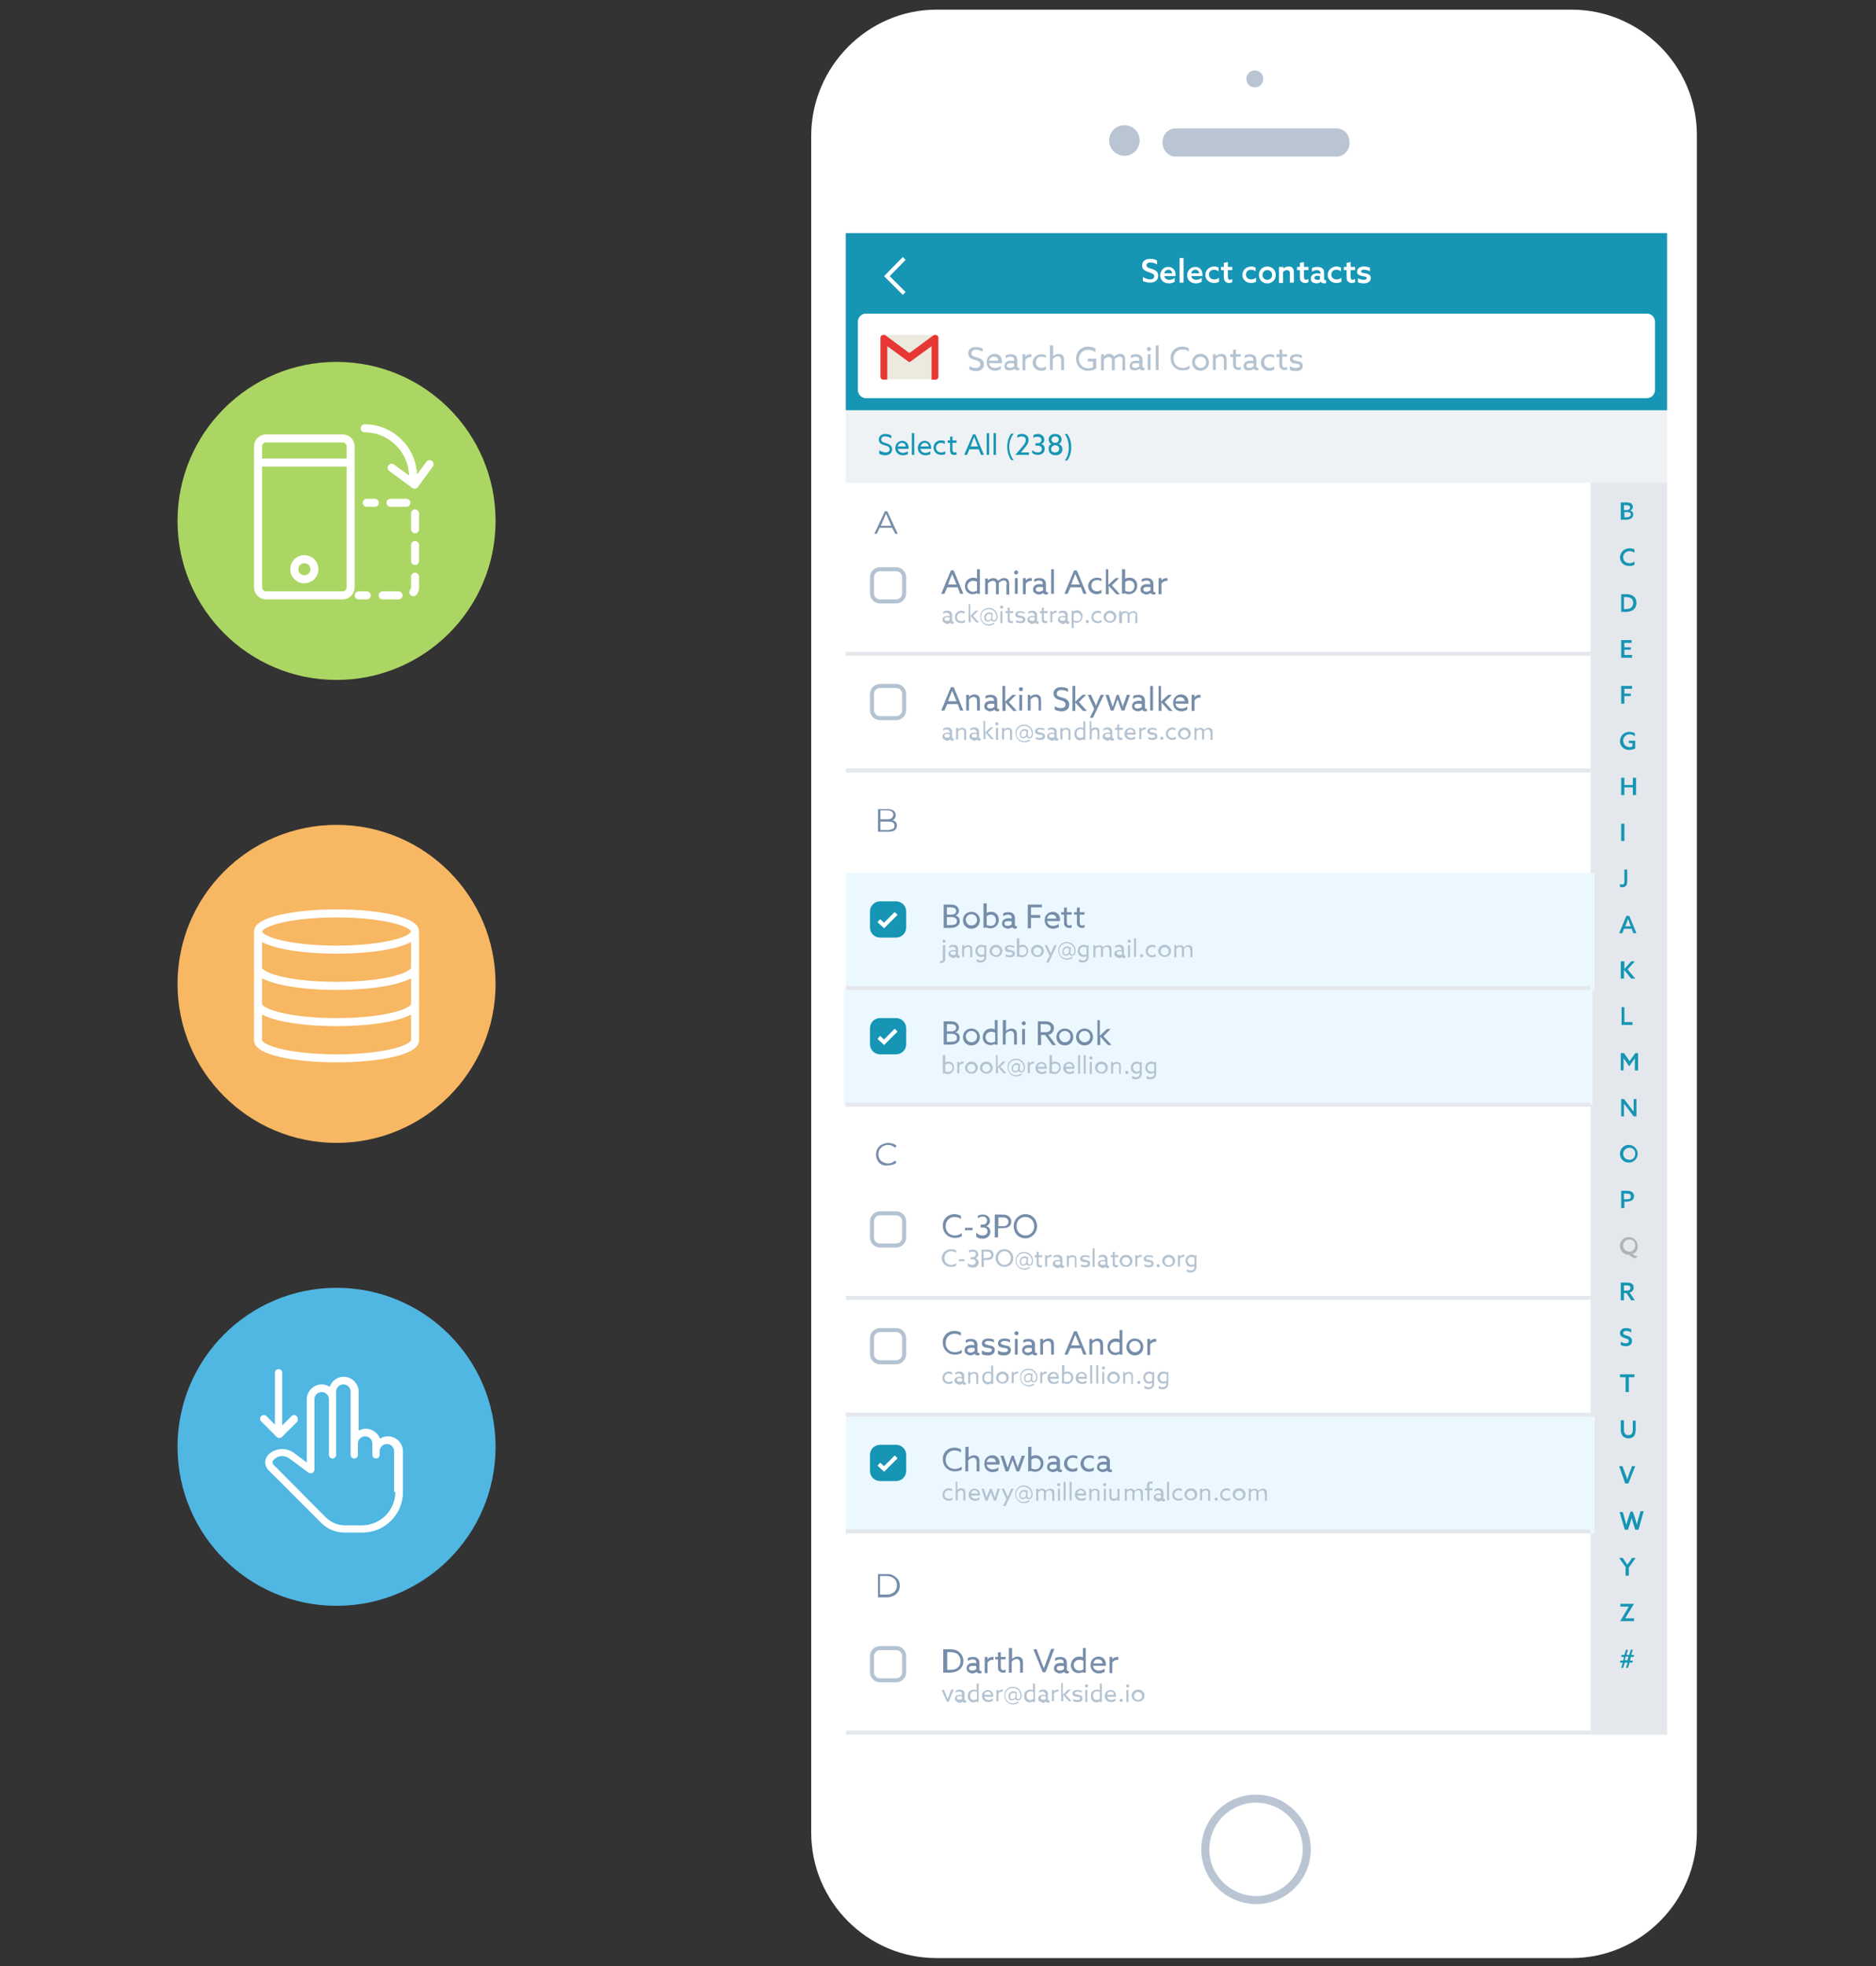 <svg id="Layer_1" xmlns="http://www.w3.org/2000/svg" width="466" height="488.4" viewBox="0 0 466 488.4"><rect x="0" y="0" width="466" height="488.4" fill="#333333" stroke="none"/><style>.st0{fill-rule:evenodd;clip-rule:evenodd;fill:#fff}.st4{fill:#1695b4}.st5{fill:#768da9}.st9{fill:#fff;stroke:#b4c3d1;stroke-miterlimit:10}.st10{fill:#b4c3d1}.st11{fill:none;stroke:#e4e8ed;stroke-miterlimit:10}.st12{fill:#fff}.st13{fill:none;stroke:#fff;stroke-miterlimit:10}.st14{fill:#eceadf}.st16{fill:#ecf8ff}.st17{fill:#1695b4;stroke:#1595b4;stroke-miterlimit:10}.st19,.st20{fill:none;stroke:#fff;stroke-width:2}.st19{stroke-miterlimit:10}.st20{stroke-linecap:round;stroke-linejoin:round}</style><path class="st0" d="M232.6 2.4h157.8c17.1 0 31.1 14 31.1 31.1v421.7c0 17.1-14 31.2-31.1 31.2H232.6c-17.1 0-31.1-14-31.1-31.2V33.6c.1-17.1 14.1-31.2 31.1-31.2z"/><path class="st0" d="M210.1 57.9h204v358h-204z"/><path d="M299.4 459.4c0-6.9 5.6-12.6 12.6-12.6 6.9 0 12.6 5.6 12.6 12.6 0 6.9-5.6 12.6-12.6 12.6-7-.1-12.6-5.7-12.6-12.6z" opacity=".5" fill="none" stroke="#768da9" stroke-width="2" stroke-miterlimit="10"/><path d="M309.6 19.6c0-1.2.9-2.1 2.1-2.1 1.2 0 2.1.9 2.1 2.1 0 1.2-.9 2.1-2.1 2.1-1.2 0-2.1-.9-2.1-2.1zM332 38.9c2.3 0 4-2.5 2.9-5.1-.5-1.2-1.7-1.9-3-1.9h-39.8c-1.3 0-2.5.7-3 1.9-1.1 2.6.7 5.1 2.9 5.1h40zm-56.5-4c0-2.1 1.7-3.8 3.8-3.8 2.1 0 3.8 1.7 3.8 3.8 0 2.1-1.7 3.8-3.8 3.8-2.1 0-3.8-1.7-3.8-3.8z" opacity=".5" fill="#768da9"/><path fill-rule="evenodd" clip-rule="evenodd" fill="#eef2f4" d="M210.1 100.9h204v19h-204z"/><path class="st4" d="M218.5 111.9c.5.3 1.1.5 1.5.5.6 0 1-.3 1-.8 0-.7-.6-.8-1.3-1-.7-.2-1.4-.5-1.4-1.4 0-.9.7-1.4 1.6-1.4.5 0 1.1.1 1.5.4v.7c-.5-.3-1-.5-1.5-.5-.6 0-1 .2-1 .8 0 .6.6.7 1.2.9.7.2 1.5.5 1.5 1.5 0 .9-.7 1.5-1.7 1.5-.5 0-1.1-.1-1.5-.4v-.8zm4.5-.5c.1.7.6 1.1 1.3 1.1.5 0 .9-.2 1.2-.4v.7c-.3.2-.8.3-1.2.3-1.1 0-1.9-.7-1.9-1.8s.8-1.8 1.7-1.8c.8 0 1.6.6 1.6 1.7v.3H223zm0-.5h2c-.1-.7-.6-.9-1-.9s-.9.3-1 .9zm3.5-3.3h.6v5.4h-.6v-5.4zm2.1 3.8c.1.7.6 1.1 1.3 1.1.5 0 .9-.2 1.2-.4v.7c-.3.2-.8.3-1.2.3-1.1 0-1.9-.7-1.9-1.8s.8-1.8 1.7-1.8c.8 0 1.6.6 1.6 1.7v.3h-2.7zm.1-.5h2c-.1-.7-.6-.9-1-.9s-.9.3-1 .9zm6.1 1.9c-.3.2-.7.2-1 .2-1.1 0-1.9-.8-1.9-1.8 0-1.1.8-1.8 1.9-1.8.4 0 .7.1.9.2v.7c-.3-.2-.6-.3-1-.3-.7 0-1.2.6-1.2 1.2 0 .7.5 1.2 1.3 1.2.4 0 .7-.1 1-.3v.7zm1.2-1.1V110h-.6v-.6h.6v-.9l.6-.1v1h1v.6h-1v1.6c0 .4.1.8.5.8.2 0 .4-.1.5-.1v.6c-.1.1-.4.1-.6.1-.3 0-.6-.1-.8-.3-.1-.2-.2-.5-.2-1zm5.7-3.8h.6l2.1 5.1h-.7l-.6-1.4h-2.3l-.6 1.4h-.7l2.2-5.1zm-.6 3h1.8l-.4-1.1c-.2-.4-.3-.8-.5-1.3-.2.4-.3.8-.5 1.3l-.4 1.1zm4-3.3h.6v5.4h-.6v-5.4zm1.7 0h.6v5.4h-.6v-5.4zm4.4.1h.6c-.6.8-1.1 1.9-1.1 3.3s.5 2.6 1.1 3.3h-.6c-.5-.7-1-1.8-1-3.3 0-1.4.4-2.5 1-3.3zm2.8 3.2c.6-.7.8-1.1.8-1.6 0-.6-.4-.9-1-.9-.4 0-.8.1-1.1.4v-.7c.3-.2.7-.3 1.2-.3.9 0 1.6.5 1.6 1.5 0 .7-.4 1.3-1 2l-.9 1.1h2v.6h-3.4l1.8-2.1zm2.4.9c.4.4.9.6 1.4.6.6 0 1-.3 1-.9 0-.5-.4-.8-1.1-.8h-.5v-.6h.5c.6 0 1-.3 1-.8s-.4-.8-1-.8c-.4 0-.8.1-1 .3v-.7c.3-.2.7-.3 1.1-.3.9 0 1.6.6 1.6 1.4 0 .6-.3 1-.8 1.1.6.1.9.6.9 1.2 0 .9-.7 1.5-1.7 1.5-.6 0-1.1-.2-1.4-.5v-.7zm4.8-1.5c-.5-.2-.7-.6-.7-1.1 0-.8.6-1.4 1.6-1.4s1.6.6 1.6 1.4c0 .5-.3.9-.7 1.1.6.2.9.7.9 1.3 0 .9-.7 1.5-1.7 1.5s-1.7-.6-1.7-1.5c-.1-.7.2-1.1.7-1.3zm.9 2.1c.6 0 1-.4 1-.9 0-.6-.5-.9-1-.9s-1 .4-1 .9c-.1.6.4.9 1 .9zm.9-3.2c0-.5-.4-.8-.9-.8s-.9.3-.9.8.4.8.9.8.9-.3.9-.8zm2.5 1.9c0-1.4-.5-2.6-1-3.3h.6c.5.7 1 1.8 1 3.3 0 1.5-.5 2.6-1 3.3h-.6c.6-.7 1-1.9 1-3.3z"/><path class="st5" d="M221.6 131.1h-3.1l-.7 1.5h-.6l2.6-5.6h.6l2.6 5.6h-.6l-.8-1.5zm-.2-.5l-1.3-3-1.3 3h2.6zm1.1 73.6c.2.2.3.5.3.9 0 .5-.2.8-.5 1.1-.4.3-.9.4-1.6.4h-2.6V201h2.4c.6 0 1.1.1 1.5.4.3.3.5.6.5 1.1 0 .3-.1.6-.2.8-.2.2-.4.4-.6.5.3 0 .6.1.8.4zm-3.8-2.7v2h1.8c.5 0 .8-.1 1-.3.2-.2.4-.4.4-.8 0-.3-.1-.6-.4-.8-.2-.2-.6-.3-1-.3h-1.8zm3.1 4.4c.3-.2.4-.4.4-.8 0-.7-.5-1-1.5-1h-2v2.1h2c.5-.1.8-.2 1.1-.3zm-2.8 83.4c-.4-.2-.8-.6-1-1s-.4-.9-.4-1.5c0-.5.1-1 .4-1.5s.6-.8 1.1-1c.4-.2.9-.4 1.5-.4.4 0 .8.1 1.2.2.4.1.7.3.9.6l-.4.4c-.4-.4-1-.7-1.7-.7-.4 0-.8.1-1.2.3-.4.2-.6.5-.9.8-.2.4-.3.7-.3 1.2s.1.8.3 1.2c.2.4.5.6.9.8.4.2.8.3 1.2.3.7 0 1.2-.2 1.7-.7l.4.4c-.2.3-.5.5-.9.6s-.7.2-1.2.2c-.6.1-1.1 0-1.6-.2z"/><path fill-rule="evenodd" clip-rule="evenodd" fill="#e4e8ed" d="M395.1 119.9h19v311h-19z"/><path class="st4" d="M402.7 124.8h1.2c.6 0 .9.1 1.2.2.3.2.5.5.5.9 0 .5-.3.8-.7.9.5.1.8.5.8 1 0 .4-.2.8-.6 1-.3.2-.7.3-1.3.3h-1.2v-4.3zm1.4 1.9c.4 0 .8-.2.8-.6 0-.2-.1-.4-.3-.5-.2-.1-.4-.1-.8-.1h-.4v1.2h.7zm-.2 1.8c.4 0 .7 0 .9-.2.1-.1.3-.2.3-.5 0-.4-.3-.6-.9-.6h-.7v1.3h.4zm.9 7.7c.4 0 .9.1 1.2.3v.8c-.3-.2-.8-.4-1.2-.4-.9 0-1.6.7-1.6 1.5 0 .9.6 1.5 1.6 1.5.5 0 .9-.2 1.2-.4v.8c-.4.2-.8.3-1.3.3-1.4 0-2.3-1-2.3-2.2.1-1.2 1-2.2 2.4-2.2zm-2.1 11.4h1.2c.7 0 1.2.1 1.7.4.6.4.9 1 .9 1.8 0 .7-.3 1.3-.8 1.7-.5.3-1 .5-1.9.5h-1.1v-4.4zm1.1 3.7c.6 0 1-.1 1.3-.3.3-.2.6-.7.6-1.2s-.2-1-.6-1.2c-.3-.2-.8-.3-1.3-.3h-.4v3h.4zm-1.1 7.7h2.6v.7h-1.8v1.1h1.6v.6h-1.6v1.3h1.9v.7h-2.7V159zm0 11.4h2.7v.7h-1.9v1.2h1.6v.6h-1.6v1.9h-.8v-4.4zm2.1 11.4c.6 0 1 .2 1.3.3v.8c-.4-.3-.8-.5-1.3-.5-.9 0-1.6.7-1.6 1.6 0 .8.6 1.6 1.6 1.6.3 0 .5-.1.7-.2v-.8h-.9v-.6h1.6v1.9c-.4.2-.9.4-1.5.4-1.3 0-2.3-.9-2.3-2.2.1-1.4 1-2.3 2.4-2.3zm-2.1 11.4h.8v1.8h2.1v-1.8h.8v4.3h-.8v-1.9h-2.1v1.9h-.8v-4.3zm0 11.4h.8v4.3h-.8v-4.3zm.7 11.4h.8v3c0 .5-.1.8-.3 1-.2.3-.6.4-.9.4-.3 0-.5-.1-.6-.1v-.7c.2.1.4.1.6.1.4 0 .5-.3.5-.7v-3zm3.1 15.8h-.8l-.4-1.1h-1.9l-.4 1.1h-.8l1.8-4.3h.7l1.8 4.3zm-2.8-1.7h1.4l-.3-.7c-.1-.4-.3-.8-.4-1.2-.1.4-.3.8-.4 1.2l-.3.7zm-1 8.7h.8v1.9l1.7-1.9h.9l-1.8 2 1.9 2.3h-1l-1.8-2.2v2.2h-.8v-4.3zm0 11.4h.8v3.7h2v.7h-2.7v-4.4zm0 11.4h.7l1.4 2 1.4-2h.7v4.3h-.8v-3c-.2.3-.4.5-.6.8l-.8 1.2-.8-1.2c-.2-.3-.4-.6-.6-.8v3h-.7v-4.3zm0 15.8V273h.7l1.6 2.1c.3.4.5.7.8 1V273h.7v4.3h-.7l-1.6-2.1c-.3-.4-.5-.7-.8-1v3.1h-.7zm-.3 9.2c0-1.3 1-2.2 2.2-2.2s2.2 1 2.2 2.2-1 2.2-2.2 2.2-2.2-.9-2.2-2.2zm3.8 0c0-.9-.6-1.5-1.5-1.5-.8 0-1.5.7-1.5 1.5s.6 1.5 1.5 1.5c.8.1 1.5-.6 1.5-1.5zm-3.5 9.2h1.2c.5 0 .9 0 1.3.2s.7.6.7 1.1c0 .5-.2.9-.6 1.1-.4.2-.8.3-1.4.3h-.4v1.6h-.8v-4.3zm1.2 2.1c.4 0 .7 0 .9-.1.2-.1.3-.3.3-.6s-.1-.5-.4-.6c-.2-.1-.5-.1-.9-.1h-.4v1.4h.5z"/><path d="M405.5 311.5c.4.3.8.5 1.3.7l-.7.4c-.6-.2-1.1-.6-1.5-.9-1.3 0-2.2-1-2.2-2.2 0-1.3 1-2.2 2.2-2.2s2.2 1 2.2 2.2c.1.9-.4 1.7-1.3 2zm.7-2.1c0-.9-.6-1.5-1.5-1.5-.8 0-1.5.7-1.5 1.5s.6 1.5 1.5 1.5c.8.1 1.5-.6 1.5-1.5z" fill="#b3b3b3"/><path class="st4" d="M402.7 318.6h1.3c.4 0 .9 0 1.2.2.4.2.6.5.6 1.1 0 .6-.4 1-1 1.2l1.3 1.9h-.9l-1.2-1.8h-.6v1.8h-.8v-4.4zm1.3 2c.3 0 .6 0 .8-.2.1-.1.2-.3.2-.5 0-.3-.1-.4-.3-.5-.2-.1-.4-.1-.8-.1h-.5v1.3h.6zm-1.4 12.7c.4.3 1 .4 1.3.4.4 0 .7-.2.7-.6 0-.5-.5-.5-1-.7-.6-.2-1.2-.5-1.2-1.2 0-.8.6-1.3 1.5-1.3.4 0 .9.1 1.3.3v.8c-.4-.3-.9-.4-1.3-.4s-.7.2-.7.5c0 .5.5.5 1 .7.6.2 1.2.5 1.2 1.3s-.6 1.3-1.5 1.3c-.4 0-.9-.1-1.3-.3v-.8zm1.2 8.8h-1.4v-.7h3.6v.7h-1.4v3.7h-.8v-3.7zm-1.2 13v-2.3h.8v2.2c0 .5 0 .8.2 1 .1.3.4.5.9.5s.7-.2.9-.4c.1-.2.2-.6.2-1v-2.2h.7v2.2c0 .6-.1 1.1-.3 1.5-.3.4-.8.7-1.5.7s-1.2-.3-1.5-.7c-.3-.4-.4-.9-.4-1.5zm-.4 9.1h.8l.8 2.1c.2.4.3.8.4 1.2.1-.4.3-.8.4-1.2l.8-2.1h.8l-1.7 4.3h-.8l-1.5-4.3zm.1 11.4h.8l.6 2.1c.1.4.2.8.3 1.1l.3-1.2.7-2.1h.6l.7 2.1c.1.4.2.8.3 1.1l.3-1.2.6-2.1h.8L407 380h-.8l-.6-1.9c-.1-.4-.2-.7-.3-1-.1.3-.2.7-.3 1l-.6 1.9h-.8l-1.3-4.4zm1.6 13.8l-1.7-2.4h.9l.6.9c.2.3.4.6.5.8.2-.3.4-.5.6-.8l.6-.9h.9l-1.7 2.4v2h-.8v-2zm-1.5 13.4l2.2-3.7h-2.1v-.7h3.4l-2.2 3.6h2.2v.7h-3.5zm2.8 8.3h.7l-.1.5h-.7l-.2.9h.7l-.1.5h-.7l-.4 1.3h-.5l.4-1.3h-.7l-.4 1.3h-.5l.4-1.3h-.7l.1-.5h.7l.2-.9h-.7l.1-.5h.7l.4-1.3h.5l-.4 1.3h.7l.4-1.3h.5l-.4 1.3zm-1.6 1.3h.7l.2-.9h-.7l-.2.9z"/><path fill-rule="evenodd" clip-rule="evenodd" fill="#1695b4" d="M210.1 57.9h204v44h-204z"/><path class="st9" d="M222.6 149.4h-4c-1.1 0-2-.9-2-2v-4c0-1.1.9-2 2-2h4c1.1 0 2 .9 2 2v4c0 1.1-.9 2-2 2z"/><path class="st5" d="M236.2 141.7h.7l2.4 5.8h-.8l-.6-1.6h-2.6l-.7 1.6h-.8l2.4-5.8zm-.7 3.5h2.1l-.5-1.2c-.2-.5-.4-1-.6-1.4l-.6 1.5-.4 1.1zm6.3-1.7c.4 0 .7.1.9.2v-2.3h.7v6.1h-.7v-.2c-.3.2-.6.3-1.1.3-1.1 0-1.9-.8-1.9-2s.8-2.1 2.1-2.1zm-.1 3.5c.4 0 .7-.1 1-.3v-2.2c-.3-.1-.6-.2-1-.2-.8 0-1.4.6-1.4 1.4.1.7.6 1.3 1.4 1.3zm8.4-1.8c0-.4-.1-.6-.2-.8-.2-.2-.4-.2-.6-.2-.5 0-.9.3-1.2.6v2.8h-.7v-2.3c0-.4 0-.6-.2-.8-.2-.2-.4-.2-.6-.2-.5 0-.9.3-1.2.6v2.7h-.7v-3.9h.7v.5c.3-.3.8-.6 1.3-.6s1 .2 1.2.7c.5-.4 1-.7 1.5-.7.4 0 .8.1 1 .4.2.3.3.6.3 1.2v2.5h-.7v-2.5zm2.3-3.5c.3 0 .5.2.5.5s-.2.5-.5.5-.5-.2-.5-.5.3-.5.5-.5zm-.3 1.9h.7v3.9h-.7v-3.9zm2 0h.7v.6c.3-.4.7-.6 1.2-.6h.3v.7h-.3c-.5 0-.9.3-1.2.7v2.6h-.7v-4zm2.9 3.7c-.3-.2-.4-.5-.4-.9s.2-.8.5-1c.3-.2.7-.3 1.1-.3.3 0 .6 0 .8.1v-.2c0-.3-.1-.5-.2-.6-.2-.1-.4-.2-.7-.2-.5 0-.9.2-1.2.4v-.7c.3-.2.7-.3 1.3-.3.5 0 .9.1 1.2.4.2.2.4.5.4 1v1.7c0 .2.1.4.3.4.1 0 .2 0 .2-.1v.6c-.1 0-.2.1-.4.1-.3 0-.6-.1-.8-.4-.2.2-.7.4-1.2.4-.3-.1-.6-.2-.9-.4zm2.1-.7v-.7c-.2-.1-.5-.1-.8-.1-.5 0-1 .1-1 .6 0 .4.3.6.8.6.4 0 .7-.2 1-.4zm2-5.2h.7v6.1h-.7v-6.1zm5.7.3h.7l2.4 5.8h-.8l-.6-1.6h-2.6l-.7 1.6h-.8l2.4-5.8zm-.7 3.5h2.1l-.5-1.2c-.2-.5-.4-1-.6-1.4l-.6 1.5-.4 1.1zm7.5 2.1c-.3.2-.8.3-1.2.3-1.2 0-2.1-.9-2.1-2 0-1.2 1-2.1 2.2-2.1.4 0 .8.1 1.1.2v.7c-.3-.2-.7-.3-1.1-.3-.9 0-1.4.6-1.4 1.4 0 .8.6 1.4 1.4 1.4.4 0 .8-.2 1.1-.4v.8zm1-5.9h.7v3.9l1.8-1.7h.9l-1.8 1.8 2 2.2h-.9l-1.9-2.1v2.1h-.7v-6.2zm4.2 0h.7v2.4c.2-.2.6-.3 1.1-.3 1.1 0 1.9.8 1.9 2s-.9 2.1-2.1 2.1c-.4 0-.7-.1-1-.2l-.7.1v-6.1zm1.7 5.6c.8 0 1.3-.6 1.3-1.4 0-.8-.5-1.4-1.3-1.4-.4 0-.8.2-1 .4v2.2c.3.1.7.2 1 .2zm3.2.3c-.3-.2-.4-.5-.4-.9s.2-.8.5-1c.3-.2.7-.3 1.1-.3.3 0 .6 0 .8.1v-.2c0-.3-.1-.5-.2-.6-.2-.1-.4-.2-.7-.2-.5 0-.9.2-1.2.4v-.7c.3-.2.7-.3 1.3-.3.5 0 .9.1 1.2.4.2.2.4.5.4 1v1.7c0 .2.1.4.3.4.1 0 .2 0 .2-.1v.6c-.1 0-.2.1-.4.1-.3 0-.6-.1-.8-.4-.2.2-.7.4-1.2.4-.2-.1-.6-.2-.9-.4zm2.1-.7v-.7c-.2-.1-.5-.1-.8-.1-.5 0-1 .1-1 .6 0 .4.3.6.8.6.4 0 .7-.2 1-.4zm2-3h.7v.6c.3-.4.7-.6 1.2-.6h.3v.7h-.3c-.5 0-.9.3-1.2.7v2.6h-.7v-4z"/><path class="st10" d="M234.4 154.6c-.2-.1-.3-.4-.3-.7 0-.3.2-.6.4-.7.2-.1.5-.2.8-.2.2 0 .4 0 .6.1v-.2c0-.2-.1-.4-.2-.5-.1-.1-.3-.2-.5-.2-.4 0-.7.1-.9.3v-.5c.2-.1.5-.3 1-.3.4 0 .7.1.9.3.2.2.3.4.3.8v1.3c0 .2.1.3.2.3h.2v.5c-.1 0-.2.1-.3.1-.2 0-.5-.1-.6-.3-.2.2-.5.3-.9.3-.3-.2-.5-.3-.7-.4zm1.5-.6v-.6c-.2 0-.4-.1-.6-.1-.4 0-.7.1-.7.5 0 .3.2.4.6.4.3.1.5 0 .7-.2zm3.8.6c-.3.1-.6.2-.9.2-.9 0-1.6-.6-1.6-1.5s.7-1.6 1.6-1.6c.3 0 .6.1.8.2v.6c-.2-.2-.5-.3-.8-.3-.6 0-1.1.5-1.1 1.1 0 .6.5 1 1.1 1 .3 0 .6-.1.9-.3v.6zm.8-4.5h.5v2.9l1.3-1.3h.7l-1.3 1.3 1.5 1.6h-.7l-1.4-1.6v1.6h-.5v-4.5zm5.1.9c1.3 0 2.2 1 2.2 2.2 0 .7-.3 1.2-.9 1.2-.4 0-.6-.2-.7-.4-.2.2-.5.4-.8.4-.6 0-.9-.4-.9-1 0-.7.5-1.3 1.2-1.3.3 0 .4.1.6.2l.3-.1-.1 1.2v.1c0 .4.2.6.4.6.3 0 .6-.3.6-.9 0-1-.8-1.9-1.9-1.9-1.2 0-1.9.9-1.9 1.9 0 1.1.8 1.9 1.9 1.9.5 0 .9-.2 1.3-.4l.2.2c-.4.3-.9.5-1.4.5-1.3 0-2.2-1-2.2-2.2-.1-1.2.9-2.2 2.1-2.2zm.6 2.7v-.3l.1-.7c-.1-.1-.3-.2-.6-.2-.5 0-.8.5-.8.9s.2.7.6.7c.2-.1.5-.2.7-.4zm2.6-3.3c.2 0 .4.2.4.4s-.2.4-.4.4-.4-.2-.4-.4.2-.4.4-.4zm-.3 1.4h.5v3h-.5v-3zm1.8 1.9v-1.4h-.5v-.5h.5v-.8l.5-.1v.9h.9v.5h-.9v1.3c0 .4.1.7.4.7.2 0 .3-.1.4-.1v.5c-.1.1-.3.1-.5.1s-.5-.1-.7-.3c-.1-.2-.1-.4-.1-.8zm2 .3c.3.2.8.3 1.1.3.4 0 .7-.1.7-.4 0-.4-.4-.4-.9-.4-.6-.1-1-.3-1-.8 0-.6.5-.9 1.2-.9.4 0 .8.1 1.1.2v.5c-.3-.2-.7-.3-1.1-.3-.4 0-.6.1-.6.4 0 .3.4.3.9.4.6.1 1 .3 1 .9 0 .7-.6.9-1.2.9-.4 0-.8-.1-1.1-.2v-.6zm3.2.6c-.2-.1-.3-.4-.3-.7 0-.3.2-.6.4-.7.2-.1.5-.2.8-.2.2 0 .4 0 .6.1v-.2c0-.2-.1-.4-.2-.5-.1-.1-.3-.2-.5-.2-.4 0-.7.1-.9.3v-.5c.2-.1.5-.3 1-.3.4 0 .7.1.9.3.2.2.3.4.3.8v1.3c0 .2.1.3.2.3h.2v.5c-.1 0-.2.1-.3.1-.2 0-.5-.1-.6-.3-.2.2-.5.3-.9.3-.3-.2-.5-.3-.7-.4zm1.5-.6v-.6c-.2 0-.4-.1-.6-.1-.4 0-.7.1-.7.5 0 .3.2.4.6.4.2.1.5 0 .7-.2zm1.8-.3v-1.4h-.5v-.5h.5v-.8l.5-.1v.9h.9v.5h-.9v1.3c0 .4.1.7.4.7.2 0 .3-.1.4-.1v.5c-.1.1-.3.1-.5.1s-.5-.1-.7-.3c-.1-.2-.1-.4-.1-.8zm2.1-1.9h.5v.4c.2-.3.5-.5.9-.5h.2v.5h-.2c-.4 0-.7.2-.9.5v1.9h-.5v-2.8zm2.2 2.8c-.2-.1-.3-.4-.3-.7 0-.3.2-.6.4-.7.2-.1.5-.2.8-.2.2 0 .4 0 .6.1v-.2c0-.2-.1-.4-.2-.5-.1-.1-.3-.2-.5-.2-.4 0-.7.1-.9.3v-.5c.2-.1.5-.3 1-.3.4 0 .7.1.9.3.2.2.3.4.3.8v1.3c0 .2.1.3.2.3h.2v.5c-.1 0-.2.1-.3.1-.2 0-.5-.1-.6-.3-.2.2-.5.3-.9.3-.2-.2-.5-.3-.7-.4zm1.5-.6v-.6c-.2 0-.4-.1-.6-.1-.4 0-.7.1-.7.5 0 .3.2.4.6.4.3.1.5 0 .7-.2zm2.1 2h-.5v-4.3h.5v.2c.2-.1.5-.3.8-.3.8 0 1.4.6 1.4 1.5s-.7 1.6-1.5 1.6c-.3 0-.5-.1-.7-.2v1.5zm.8-1.7c.6 0 1-.4 1-1s-.4-1.1-1-1.1c-.3 0-.6.1-.8.3v1.6c.2.1.5.2.8.2zm2.6-.3c.2 0 .4.2.4.4s-.2.4-.4.4-.4-.2-.4-.4.1-.4.4-.4zm3.5.6c-.3.1-.6.2-.9.2-.9 0-1.6-.6-1.6-1.5s.7-1.6 1.6-1.6c.3 0 .6.1.8.2v.6c-.2-.2-.5-.3-.8-.3-.6 0-1.1.5-1.1 1.1 0 .6.5 1 1.1 1 .3 0 .6-.1.9-.3v.6zm2.1-2.9c.9 0 1.6.7 1.6 1.5 0 .9-.7 1.5-1.6 1.5s-1.6-.7-1.6-1.5c.1-.8.7-1.5 1.6-1.5zm0 2.6c.6 0 1-.5 1-1s-.4-1-1-1-1 .5-1 1 .4 1 1 1zm6.4-1.3c0-.3 0-.5-.1-.6-.1-.1-.3-.2-.5-.2-.3 0-.7.2-.9.5v2h-.5V153c0-.3 0-.5-.1-.6-.1-.1-.3-.2-.4-.2-.3 0-.7.2-.9.5v2.1h-.7v-3h.5v.4c.2-.2.6-.4 1-.4s.7.2.9.5c.4-.3.7-.5 1.1-.5.3 0 .6.1.8.3.2.2.2.5.2.9v1.8h-.5V153z"/><path class="st11" d="M210.1 162.4h185"/><path class="st9" d="M222.6 178.4h-4c-1.1 0-2-.9-2-2v-4c0-1.1.9-2 2-2h4c1.1 0 2 .9 2 2v4c0 1.1-.9 2-2 2z"/><path class="st5" d="M236.2 170.7h.7l2.4 5.8h-.8l-.6-1.6h-2.6l-.7 1.6h-.8l2.4-5.8zm-.7 3.5h2.1l-.5-1.2c-.2-.5-.4-1-.6-1.4l-.6 1.5-.4 1.1zm4.5-1.6h.7v.5c.3-.3.8-.6 1.4-.6.4 0 .8.2 1 .4.2.2.3.6.3 1.2v2.4h-.7v-2.3c0-.4-.1-.6-.2-.8-.2-.2-.4-.3-.6-.3-.4 0-1 .3-1.2.7v2.7h-.7v-3.9zm4.9 3.7c-.3-.2-.4-.5-.4-.9s.2-.8.5-1c.3-.2.7-.3 1.1-.3.3 0 .6 0 .8.1v-.2c0-.3-.1-.5-.2-.6-.2-.1-.4-.2-.7-.2-.5 0-.9.2-1.2.4v-.7c.3-.2.7-.3 1.3-.3.5 0 .9.1 1.2.4.2.2.4.5.4 1v1.7c0 .2.1.4.3.4.1 0 .2 0 .2-.1v.6c-.1 0-.2.1-.4.1-.3 0-.6-.1-.8-.4-.2.2-.7.4-1.2.4-.3-.1-.6-.2-.9-.4zm2.1-.7v-.7c-.2-.1-.5-.1-.8-.1-.5 0-1 .1-1 .6 0 .4.3.6.8.6.3 0 .7-.2 1-.4zm2-5.2h.7v3.9l1.8-1.7h.9l-1.8 1.8 2 2.2h-.9l-1.9-2.1v2.1h-.8v-6.2zm4.6.3c.3 0 .5.2.5.5s-.2.5-.5.5-.5-.2-.5-.5.2-.5.5-.5zm-.4 1.9h.7v3.9h-.7v-3.9zm2 0h.7v.5c.3-.3.8-.6 1.4-.6.4 0 .8.2 1 .4.2.2.3.6.3 1.2v2.4h-.6v-2.3c0-.4-.1-.6-.2-.8-.2-.2-.4-.3-.6-.3-.4 0-1 .3-1.2.7v2.7h-.7v-3.9zm6.6 2.7c.5.4 1.2.6 1.7.6.7 0 1.2-.3 1.2-.9 0-.7-.7-.9-1.4-1.1-.8-.2-1.6-.6-1.6-1.6s.7-1.6 1.9-1.6c.5 0 1.2.1 1.7.4v.8c-.5-.4-1.2-.5-1.7-.5-.6 0-1.1.3-1.1.9 0 .7.7.8 1.4 1 .8.2 1.7.6 1.7 1.7s-.8 1.7-1.9 1.7c-.6 0-1.2-.2-1.7-.4v-1zm4.6-4.9h.7v3.9l1.8-1.7h.9l-1.8 1.8 2 2.2h-1l-1.9-2.1v2.1h-.7v-6.2zm4.3 7.9l1.1-2.2-1.6-3.5h.8l.7 1.5c.2.4.4.8.5 1.2.2-.4.4-.8.5-1.2l.7-1.5h.8l-2.7 5.7h-.8zm3.9-5.7h.8l.6 1.8c.1.4.3.8.4 1.2.1-.4.3-.8.4-1.2l.6-1.8h.5l.6 1.8c.2.4.3.8.4 1.2.1-.4.2-.8.4-1.2l.6-1.8h.8l-1.4 3.9h-.7l-.6-1.7c-.1-.4-.3-.8-.4-1.1-.1.3-.2.7-.4 1.1l-.6 1.7h-.7l-1.3-3.9zm7 3.7c-.3-.2-.4-.5-.4-.9s.2-.8.5-1c.3-.2.7-.3 1.1-.3.3 0 .6 0 .8.1v-.2c0-.3-.1-.5-.2-.6-.2-.1-.4-.2-.7-.2-.5 0-.9.2-1.2.4v-.7c.3-.2.7-.3 1.3-.3.5 0 .9.1 1.2.4.2.2.4.5.4 1v1.7c0 .2.1.4.3.4.1 0 .2 0 .2-.1v.6c-.1 0-.2.1-.4.1-.3 0-.6-.1-.8-.4-.2.2-.7.4-1.2.4-.3-.1-.7-.2-.9-.4zm2-.7v-.7c-.2-.1-.5-.1-.8-.1-.5 0-1 .1-1 .6 0 .4.3.6.8.6.4 0 .8-.2 1-.4zm2.1-5.2h.7v6.1h-.7v-6.1zm2 0h.7v3.9l1.8-1.7h.9l-1.8 1.8 2 2.2h-.9l-1.9-2.1v2.1h-.7v-6.2zm4.3 4.4c.1.8.7 1.2 1.5 1.2.5 0 1-.2 1.4-.5v.8c-.4.2-.9.4-1.4.4-1.2 0-2.1-.8-2.1-2.1s.9-2.1 2-2.1c1 0 1.8.7 1.8 1.9v.4H292zm0-.6h2.3c-.1-.8-.6-1-1.1-1-.5-.1-1.1.3-1.2 1zm4-1.6h.7v.6c.3-.4.7-.6 1.2-.6h.3v.7h-.3c-.5 0-.9.3-1.2.7v2.6h-.7v-4z"/><path class="st10" d="M234.4 183.6c-.2-.1-.3-.4-.3-.7 0-.3.2-.6.4-.7.2-.1.5-.2.8-.2.2 0 .4 0 .6.1v-.2c0-.2-.1-.4-.2-.5-.1-.1-.3-.2-.5-.2-.4 0-.7.1-.9.3v-.5c.2-.1.5-.3 1-.3.4 0 .7.1.9.3.2.2.3.4.3.8v1.3c0 .2.1.3.2.3h.2v.5c-.1 0-.2.1-.3.1-.2 0-.5-.1-.6-.3-.2.2-.5.3-.9.3-.3-.2-.5-.3-.7-.4zm1.5-.6v-.6c-.2 0-.4-.1-.6-.1-.4 0-.7.1-.7.5 0 .3.2.4.6.4.3.1.5 0 .7-.2zm1.6-2.2h.5v.4c.3-.3.6-.4 1-.4.3 0 .6.1.8.3.2.2.2.4.2.9v1.8h-.5V182c0-.3 0-.5-.1-.6-.1-.1-.3-.2-.5-.2-.3 0-.7.2-.9.5v2h-.5v-2.9zm3.6 2.8c-.2-.1-.3-.4-.3-.7 0-.3.2-.6.4-.7.2-.1.5-.2.8-.2.2 0 .4 0 .6.1v-.2c0-.2-.1-.4-.2-.5-.1-.1-.3-.2-.5-.2-.4 0-.7.1-.9.3v-.5c.2-.1.5-.3 1-.3.4 0 .7.1.9.3.2.2.3.4.3.8v1.3c0 .2.1.3.2.3h.2v.5c-.1 0-.2.1-.3.1-.2 0-.5-.1-.6-.3-.2.2-.5.3-.9.3-.2-.2-.5-.3-.7-.4zm1.6-.6v-.6c-.2 0-.4-.1-.6-.1-.4 0-.7.1-.7.5 0 .3.2.4.6.4.2.1.5 0 .7-.2zm1.5-3.9h.5v2.9l1.3-1.3h.7l-1.3 1.3 1.5 1.6h-.7l-1.4-1.6v1.6h-.5v-4.5zm3.4.3c.2 0 .4.2.4.4s-.2.4-.4.4-.4-.2-.4-.4.2-.4.4-.4zm-.2 1.4h.5v3h-.5v-3zm1.5 0h.5v.4c.3-.3.6-.4 1-.4.3 0 .6.1.8.3.2.2.2.4.2.9v1.8h-.5V182c0-.3 0-.5-.1-.6-.1-.1-.3-.2-.5-.2-.3 0-.7.2-.9.5v2h-.5v-2.9zm5.5-.8c1.3 0 2.2 1 2.2 2.2 0 .7-.3 1.2-.9 1.2-.4 0-.6-.2-.7-.4-.2.2-.5.4-.8.4-.6 0-.9-.4-.9-1 0-.7.5-1.3 1.2-1.3.3 0 .4.1.6.2l.3-.1-.1 1.2v.1c0 .4.2.6.4.6.3 0 .6-.3.6-.9 0-1-.8-1.9-1.9-1.9-1.2 0-1.9.9-1.9 1.9 0 1.1.8 1.9 1.9 1.9.5 0 .9-.2 1.3-.4l.2.2c-.4.3-.9.5-1.4.5-1.3 0-2.2-1-2.2-2.2-.2-1.2.8-2.2 2.1-2.2zm.5 2.7v-.3l.1-.7c-.1-.1-.3-.2-.6-.2-.5 0-.8.5-.8.9s.2.7.6.7c.3-.1.5-.2.7-.4zm2.3.3c.3.2.8.3 1.1.3.4 0 .7-.1.7-.4 0-.4-.4-.4-.9-.4-.6-.1-1-.3-1-.8 0-.6.5-.9 1.2-.9.4 0 .8.1 1.1.2v.5c-.3-.2-.7-.3-1.1-.3-.4 0-.6.1-.6.4 0 .3.4.3.9.4.6.1 1 .3 1 .9 0 .7-.6.9-1.2.9-.4 0-.8-.1-1.1-.2v-.6zm3.2.6c-.2-.1-.3-.4-.3-.7 0-.3.2-.6.4-.7.2-.1.5-.2.8-.2.2 0 .4 0 .6.1v-.2c0-.2-.1-.4-.2-.5-.1-.1-.3-.2-.5-.2-.4 0-.7.1-.9.3v-.5c.2-.1.5-.3 1-.3.4 0 .7.1.9.3.2.2.3.4.3.8v1.3c0 .2.1.3.2.3h.2v.5c-.1 0-.2.1-.3.1-.2 0-.5-.1-.6-.3-.2.2-.5.3-.9.3-.3-.2-.5-.3-.7-.4zm1.5-.6v-.6c-.2 0-.4-.1-.6-.1-.4 0-.7.1-.7.5 0 .3.2.4.6.4.2.1.5 0 .7-.2zm1.5-2.2h.5v.4c.3-.3.6-.4 1-.4.3 0 .6.1.8.3.2.2.2.4.2.9v1.8h-.5V182c0-.3 0-.5-.1-.6-.1-.1-.3-.2-.5-.2-.3 0-.7.2-.9.5v2h-.5v-2.9zm5-.1c.3 0 .5.1.7.2v-1.7h.5v4.6h-.5v-.2c-.2.1-.5.3-.8.3-.8 0-1.4-.6-1.4-1.5-.1-1 .5-1.7 1.5-1.7zm-.1 2.6c.3 0 .6-.1.8-.3v-1.7c-.2-.1-.5-.2-.7-.2-.6 0-1 .5-1 1.1 0 .6.3 1.1.9 1.1zm2.3-4.2h.5v2c.3-.3.6-.4 1-.4.3 0 .6.1.8.3.2.2.2.4.2.9v1.8h-.5V182c0-.3 0-.5-.1-.6-.1-.1-.3-.2-.4-.2-.4 0-.7.2-.9.5v2h-.5v-4.6zm3.6 4.5c-.2-.1-.3-.4-.3-.7 0-.3.2-.6.4-.7.2-.1.5-.2.8-.2.2 0 .4 0 .6.1v-.2c0-.2-.1-.4-.2-.5-.1-.1-.3-.2-.5-.2-.4 0-.7.1-.9.3v-.5c.2-.1.5-.3 1-.3.4 0 .7.1.9.3.2.2.3.4.3.8v1.3c0 .2.1.3.2.3h.2v.5c-.1 0-.2.1-.3.1-.2 0-.5-.1-.6-.3-.2.2-.5.3-.9.3-.2-.2-.5-.3-.7-.4zm1.6-.6v-.6c-.2 0-.4-.1-.6-.1-.4 0-.7.1-.7.5 0 .3.2.4.6.4.2.1.5 0 .7-.2zm1.8-.3v-1.4h-.6v-.5h.5v-.8l.5-.1v.9h.9v.5h-.9v1.3c0 .4.1.7.4.7.2 0 .3-.1.4-.1v.5c-.1.1-.3.1-.5.1s-.5-.1-.7-.3v-.8zm2.3-.3c.1.6.5.9 1.1.9.4 0 .7-.2 1-.4v.6c-.3.2-.7.3-1.1.3-.9 0-1.6-.6-1.6-1.5s.7-1.5 1.5-1.5c.7 0 1.3.5 1.3 1.4v.3h-2.2zm0-.4h1.7c0-.6-.5-.8-.8-.8-.4 0-.8.2-.9.8zm3.1-1.2h.5v.4c.2-.3.5-.5.9-.5h.2v.5h-.2c-.4 0-.7.2-.9.5v1.9h-.5v-2.8zm2.1 2.2c.3.2.8.3 1.1.3.4 0 .7-.1.7-.4 0-.4-.4-.4-.9-.4-.6-.1-1-.3-1-.8 0-.6.5-.9 1.2-.9.4 0 .8.1 1.1.2v.5c-.3-.2-.7-.3-1.1-.3-.4 0-.6.1-.6.4 0 .3.4.3.9.4.6.1 1 .3 1 .9 0 .7-.6.9-1.2.9-.4 0-.8-.1-1.1-.2v-.6zm3.5 0c.2 0 .4.2.4.4s-.2.4-.4.4-.4-.2-.4-.4.2-.4.4-.4zm3.5.6c-.3.1-.6.2-.9.2-.9 0-1.6-.6-1.6-1.5s.7-1.6 1.6-1.6c.3 0 .6.1.8.2v.6c-.2-.2-.5-.3-.8-.3-.6 0-1.1.5-1.1 1.1 0 .6.5 1 1.1 1 .3 0 .6-.1.9-.3v.6zm2.1-2.9c.9 0 1.6.7 1.6 1.5 0 .9-.7 1.5-1.6 1.5s-1.6-.7-1.6-1.5c.1-.8.7-1.5 1.6-1.5zm0 2.6c.6 0 1-.5 1-1s-.4-1-1-1-1 .5-1 1 .4 1 1 1zm6.4-1.3c0-.3 0-.5-.1-.6-.1-.1-.3-.2-.5-.2-.3 0-.7.2-.9.5v2h-.5V182c0-.3 0-.5-.1-.6-.1-.1-.3-.2-.4-.2-.3 0-.7.2-.9.5v2.1h-.5v-3h.5v.4c.2-.2.6-.4 1-.4s.7.2.9.5c.4-.3.7-.5 1.1-.5.3 0 .6.1.8.3.2.2.2.5.2.9v1.8h-.5V182z"/><path class="st11" d="M210.1 191.4h185"/><path class="st5" d="M218.1 391h2.3c.6 0 1.1.1 1.6.4s.8.6 1.1 1c.3.4.4.9.4 1.5s-.1 1-.4 1.5c-.3.4-.6.8-1.1 1-.5.2-1 .4-1.6.4h-2.3V391zm2.2 5.1c.5 0 .9-.1 1.3-.3.4-.2.7-.5.9-.8.2-.3.3-.7.3-1.2s-.1-.8-.3-1.2c-.2-.3-.5-.6-.9-.8s-.8-.3-1.3-.3h-1.7v4.6h1.7z"/><path class="st9" d="M222.6 417.4h-4c-1.1 0-2-.9-2-2v-4c0-1.1.9-2 2-2h4c1.1 0 2 .9 2 2v4c0 1.1-.9 2-2 2z"/><path class="st5" d="M234.4 409.7h1.6c.8 0 1.5.1 2 .5.8.5 1.3 1.4 1.3 2.4s-.4 1.8-1.2 2.3c-.6.4-1.4.6-2.4.6h-1.4v-5.8zm1.6 5.1c.7 0 1.3-.1 1.7-.4.6-.4.9-1 .9-1.8s-.4-1.5-.9-1.8c-.5-.3-1.1-.4-1.7-.4h-.7v4.4h.7zm4.5.5c-.3-.2-.4-.5-.4-.9s.2-.8.5-1c.3-.2.7-.3 1.1-.3.3 0 .6 0 .8.1v-.2c0-.3-.1-.5-.2-.6-.2-.1-.4-.2-.7-.2-.5 0-.9.2-1.2.4v-.7c.3-.2.7-.3 1.3-.3.5 0 .9.1 1.2.4.2.2.4.5.4 1v1.7c0 .2.1.4.3.4.1 0 .2 0 .2-.1v.6c-.1 0-.2.1-.4.1-.3 0-.6-.1-.8-.4-.2.2-.7.4-1.2.4-.3-.1-.7-.2-.9-.4zm2-.7v-.7c-.2-.1-.5-.1-.8-.1-.5 0-1 .1-1 .6 0 .4.3.6.8.6.4 0 .8-.2 1-.4zm2.1-3h.7v.6c.3-.4.7-.6 1.2-.6h.3v.7h-.3c-.5 0-.9.3-1.2.7v2.6h-.7v-4zm3.3 2.5v-1.9h-.7v-.6h.7v-1.1l.7-.1v1.2h1.2v.6h-1.2v1.8c0 .5.1.9.6.9.2 0 .4-.1.6-.2v.7c-.2.1-.4.1-.7.1-.3 0-.6-.1-.9-.4-.2-.1-.3-.4-.3-1zm2.8-4.7h.7v2.7c.3-.3.8-.6 1.4-.6.4 0 .8.2 1 .4.2.2.3.6.3 1.2v2.4h-.7v-2.3c0-.4-.1-.6-.2-.8-.2-.2-.4-.3-.6-.3-.5 0-1 .3-1.3.7v2.7h-.7v-6.1zm6 .3h.8l1.2 3.2.6 1.5c.2-.5.4-1 .6-1.6l1.2-3.2h.8l-2.2 5.8h-.7l-2.3-5.7zm5.5 5.6c-.3-.2-.4-.5-.4-.9s.2-.8.5-1c.3-.2.7-.3 1.1-.3.3 0 .6 0 .8.1v-.2c0-.3-.1-.5-.2-.6-.2-.1-.4-.2-.7-.2-.5 0-.9.2-1.2.4v-.7c.3-.2.7-.3 1.3-.3.5 0 .9.1 1.2.4.2.2.4.5.4 1v1.7c0 .2.1.4.3.4.1 0 .2 0 .2-.1v.6c-.1 0-.2.1-.4.1-.3 0-.6-.1-.8-.4-.2.2-.7.4-1.2.4-.3-.1-.6-.2-.9-.4zm2.1-.7v-.7c-.2-.1-.5-.1-.8-.1-.5 0-1 .1-1 .6 0 .4.3.6.8.6.4 0 .7-.2 1-.4zm3.8-3.1c.4 0 .7.1.9.2v-2.3h.7v6.1h-.7v-.2c-.3.2-.6.3-1.1.3-1.1 0-1.9-.8-1.9-2 .1-1.2.9-2.1 2.1-2.1zm0 3.5c.4 0 .7-.1 1-.3v-2.2c-.3-.1-.6-.2-1-.2-.8 0-1.4.6-1.4 1.4.1.7.6 1.3 1.4 1.3zm3.4-1.2c.1.8.7 1.2 1.5 1.2.5 0 1-.2 1.4-.5v.8c-.4.2-.9.4-1.4.4-1.2 0-2.1-.8-2.1-2.1s.9-2.1 2-2.1c1 0 1.8.7 1.8 1.9v.4h-3.2zm.1-.6h2.3c-.1-.8-.6-1-1.1-1-.6-.1-1.1.3-1.2 1zm4-1.6h.7v.6c.3-.4.7-.6 1.2-.6h.3v.7h-.3c-.5 0-.9.3-1.2.7v2.6h-.7v-4z"/><path class="st10" d="M233.9 419.8h.6l.5 1.3c.1.3.3.6.4.9.1-.3.3-.6.4-1l.5-1.3h.6l-1.2 3h-.5l-1.3-2.9zm3.6 2.8c-.2-.1-.3-.4-.3-.7 0-.3.2-.6.4-.7.2-.1.5-.2.8-.2.2 0 .4 0 .6.1v-.2c0-.2-.1-.4-.2-.5-.1-.1-.3-.2-.5-.2-.4 0-.7.1-.9.3v-.5c.2-.1.5-.3 1-.3.4 0 .7.1.9.3.2.2.3.4.3.8v1.3c0 .2.1.3.2.3h.2v.5c-.1 0-.2.1-.3.1-.2 0-.5-.1-.6-.3-.2.2-.5.3-.9.3-.3-.2-.5-.3-.7-.4zm1.5-.6v-.6c-.2 0-.4-.1-.6-.1-.4 0-.7.1-.7.5 0 .3.2.4.6.4.2.1.5 0 .7-.2zm2.9-2.3c.3 0 .5.1.7.2v-1.7h.5v4.6h-.5v-.2c-.2.1-.5.3-.8.3-.8 0-1.4-.6-1.4-1.5-.1-1 .6-1.7 1.5-1.7zm0 2.6c.3 0 .6-.1.8-.3v-1.7c-.2-.1-.5-.2-.7-.2-.6 0-1 .5-1 1.1-.1.6.3 1.1.9 1.1zm2.6-.9c.1.6.5.9 1.1.9.4 0 .7-.2 1-.4v.6c-.3.2-.7.3-1.1.3-.9 0-1.6-.6-1.6-1.5s.7-1.5 1.5-1.5c.7 0 1.3.5 1.3 1.4v.3h-2.2zm0-.4h1.7c0-.6-.5-.8-.8-.8-.4 0-.8.2-.9.8zm3-1.2h.5v.4c.2-.3.5-.5.9-.5h.2v.5h-.2c-.4 0-.7.2-.9.5v1.9h-.5v-2.8zm4.1-.8c1.3 0 2.2 1 2.2 2.2 0 .7-.3 1.2-.9 1.2-.4 0-.6-.2-.7-.4-.2.2-.5.4-.8.4-.6 0-.9-.4-.9-1 0-.7.5-1.3 1.2-1.3.3 0 .4.1.6.2l.3-.1-.1 1.2v.1c0 .4.2.6.4.6.3 0 .6-.3.6-.9 0-1-.8-1.9-1.9-1.9-1.2 0-1.9.9-1.9 1.9 0 1.1.8 1.9 1.9 1.9.5 0 .9-.2 1.3-.4l.2.2c-.4.3-.9.5-1.4.5-1.3 0-2.2-1-2.2-2.2-.1-1.2.9-2.2 2.1-2.2zm.6 2.7v-.3l.1-.7c-.1-.1-.3-.2-.6-.2-.5 0-.8.5-.8.9s.2.7.6.7c.2-.1.5-.2.7-.4zm3.7-2c.3 0 .5.1.7.2v-1.7h.5v4.6h-.5v-.2c-.2.1-.5.3-.8.3-.8 0-1.4-.6-1.4-1.5-.1-1 .6-1.7 1.5-1.7zm0 2.6c.3 0 .6-.1.8-.3v-1.7c-.2-.1-.5-.2-.7-.2-.6 0-1 .5-1 1.1-.1.6.3 1.1.9 1.1zm2.3.3c-.2-.1-.3-.4-.3-.7 0-.3.2-.6.4-.7.2-.1.5-.2.8-.2.2 0 .4 0 .6.1v-.2c0-.2-.1-.4-.2-.5-.1-.1-.3-.2-.5-.2-.4 0-.7.1-.9.3v-.5c.2-.1.5-.3 1-.3.4 0 .7.1.9.3.2.2.3.4.3.8v1.3c0 .2.1.3.2.3h.2v.5c-.1 0-.2.1-.3.1-.2 0-.5-.1-.6-.3-.2.2-.5.3-.9.3-.2-.2-.5-.3-.7-.4zm1.6-.6v-.6c-.2 0-.4-.1-.6-.1-.4 0-.7.1-.7.5 0 .3.2.4.6.4.2.1.5 0 .7-.2zm1.5-2.2h.5v.4c.2-.3.5-.5.9-.5h.2v.5h-.2c-.4 0-.7.2-.9.5v1.9h-.5v-2.8zm2.2-1.7h.5v2.9l1.3-1.3h.7l-1.3 1.3 1.5 1.6h-.7l-1.4-1.6v1.6h-.5v-4.5zm3 3.9c.3.2.8.3 1.1.3.4 0 .7-.1.7-.4 0-.4-.4-.4-.9-.4-.6-.1-1-.3-1-.8 0-.6.5-.9 1.2-.9.4 0 .8.1 1.1.2v.5c-.3-.2-.7-.3-1.1-.3-.4 0-.6.1-.6.4 0 .3.4.3.9.4.6.1 1 .3 1 .9 0 .7-.6.9-1.2.9-.4 0-.8-.1-1.1-.2v-.6zm3.4-3.6c.2 0 .4.2.4.4s-.2.4-.4.4-.4-.2-.4-.4.2-.4.4-.4zm-.3 1.4h.5v3h-.5v-3zm2.9-.1c.3 0 .5.1.7.2v-1.7h.5v4.6h-.5v-.2c-.2.1-.5.3-.8.3-.8 0-1.4-.6-1.4-1.5-.1-1 .5-1.7 1.5-1.7zm-.1 2.6c.3 0 .6-.1.8-.3v-1.7c-.2-.1-.5-.2-.7-.2-.6 0-1 .5-1 1.1 0 .6.3 1.1.9 1.1zm2.6-.9c.1.6.5.9 1.1.9.4 0 .7-.2 1-.4v.6c-.3.2-.7.3-1.1.3-.9 0-1.6-.6-1.6-1.5s.7-1.5 1.5-1.5c.7 0 1.3.5 1.3 1.4v.3H275zm0-.4h1.7c0-.6-.5-.8-.8-.8-.4 0-.8.2-.9.8zm3.5 1c.2 0 .4.2.4.4s-.2.4-.4.4-.4-.2-.4-.4.2-.4.4-.4zm1.6-3.6c.2 0 .4.2.4.4s-.2.4-.4.4-.4-.2-.4-.4.2-.4.4-.4zm-.3 1.4h.5v3h-.5v-3zm2.9-.1c.9 0 1.6.7 1.6 1.5 0 .9-.7 1.5-1.6 1.5s-1.6-.7-1.6-1.5.7-1.5 1.6-1.5zm0 2.6c.6 0 1-.5 1-1s-.4-1-1-1-1 .5-1 1 .4 1 1 1z"/><path class="st11" d="M210.1 430.4h185"/><path class="st12" d="M283.9 68.8c.6.4 1.3.6 1.8.6.6 0 1-.2 1-.8 0-.6-.6-.7-1.4-1-.8-.3-1.6-.6-1.6-1.6 0-1.1.8-1.7 2-1.7.6 0 1.2.1 1.7.4v1c-.6-.4-1.3-.5-1.7-.5-.5 0-.9.2-.9.7 0 .6.6.7 1.3.9.9.3 1.6.6 1.6 1.7s-.8 1.7-2 1.7c-.6 0-1.2-.1-1.8-.4v-1zm5.3-.3c.1.7.6 1 1.3 1 .5 0 1-.2 1.3-.5v1c-.4.2-.9.4-1.4.4-1.3 0-2.2-.8-2.2-2s.9-2.1 2-2.1c1 0 1.8.7 1.8 1.9v.4h-2.8zm0-.6h2c-.1-.6-.5-.9-.9-.9-.5 0-1 .3-1.1.9zm3.8-3.8h1v6.1h-1v-6.1zm2.9 4.4c.1.7.6 1 1.3 1 .5 0 1-.2 1.3-.5v1c-.4.2-.9.4-1.4.4-1.3 0-2.2-.8-2.2-2s.9-2.1 2-2.1c1 0 1.8.7 1.8 1.9v.4h-2.8zm0-.6h2c-.1-.6-.5-.9-.9-.9-.6 0-1 .3-1.1.9zm6.9 2.1c-.4.2-.8.3-1.2.3-1.3 0-2.2-.9-2.2-2 0-1.2 1-2.1 2.2-2.1.4 0 .8.1 1.1.3v.9c-.3-.2-.7-.4-1.1-.4-.8 0-1.3.5-1.3 1.2s.5 1.2 1.3 1.2c.4 0 .8-.1 1.2-.4v1zm1.2-1.2v-1.7h-.7v-.8h.7v-1l1-.2v1.2h1.1v.8H305v1.6c0 .4.1.8.5.8.2 0 .4-.1.6-.2v.8c-.2.1-.5.2-.8.2-.3 0-.7-.1-1-.4-.1-.2-.3-.5-.3-1.1zm8 1.2c-.4.2-.8.3-1.2.3-1.3 0-2.2-.9-2.2-2 0-1.2 1-2.1 2.2-2.1.4 0 .8.1 1.1.3v.9c-.3-.2-.7-.4-1.1-.4-.8 0-1.3.5-1.3 1.2s.5 1.2 1.3 1.2c.4 0 .8-.1 1.2-.4v1zm2.8-3.8c1.2 0 2.1.9 2.1 2.1s-.9 2.1-2.1 2.1c-1.2 0-2.1-.9-2.1-2.1s.9-2.1 2.1-2.1zm0 3.3c.7 0 1.2-.5 1.2-1.2s-.5-1.2-1.2-1.2-1.2.5-1.2 1.2.5 1.2 1.2 1.2zm3-3.2h1v.4c.3-.3.8-.5 1.3-.5.4 0 .8.1 1 .4.2.2.3.6.3 1.2v2.4h-1V68c0-.4 0-.5-.2-.7-.1-.1-.3-.2-.5-.2-.4 0-.8.2-1 .5v2.7h-1v-4zm5.1 2.5v-1.7h-.7v-.8h.7v-1l1-.2v1.2h1.1v.8h-1.1v1.6c0 .4.1.8.5.8.2 0 .4-.1.6-.2v.8c-.2.1-.5.2-.8.2-.3 0-.7-.1-1-.4-.2-.2-.3-.5-.3-1.1zm3.1 1.3c-.3-.2-.4-.5-.4-.9s.2-.8.5-1c.3-.2.7-.3 1.1-.3.3 0 .5 0 .8.1v-.2c0-.2-.1-.4-.2-.5-.1-.1-.4-.2-.7-.2-.5 0-.9.2-1.2.4v-.9c.3-.2.8-.3 1.3-.3s1 .1 1.3.4c.3.2.4.6.4 1v1.5c0 .2.1.4.3.4.1 0 .2 0 .2-.1v.8c-.1.1-.3.1-.5.1-.3 0-.6-.1-.8-.4-.2.2-.6.4-1.2.4-.3-.1-.7-.1-.9-.3zm1.9-.8v-.7c-.2 0-.4-.1-.6-.1-.4 0-.8.1-.8.5 0 .3.3.5.6.5.3.1.6 0 .8-.2zm5.3.7c-.4.2-.8.3-1.2.3-1.3 0-2.2-.9-2.2-2 0-1.2 1-2.1 2.2-2.1.4 0 .8.1 1.1.3v.9c-.3-.2-.7-.4-1.1-.4-.8 0-1.3.5-1.3 1.2s.5 1.2 1.3 1.2c.4 0 .8-.1 1.2-.4v1zm1.3-1.2v-1.7h-.7v-.8h.7v-1l1-.2v1.2h1.1v.8h-1.1v1.6c0 .4.1.8.5.8.2 0 .4-.1.6-.2v.8c-.2.1-.5.2-.8.2-.3 0-.7-.1-1-.4-.2-.2-.3-.5-.3-1.1zm2.8.3c.5.3 1.1.4 1.5.4.4 0 .7-.1.7-.4 0-.4-.5-.4-1.1-.5-.8-.2-1.3-.4-1.3-1.1 0-.8.7-1.3 1.7-1.3.5 0 1 .1 1.5.3v.9c-.5-.3-1.1-.4-1.5-.4s-.7.1-.7.4c0 .4.5.4 1.1.5.8.2 1.3.4 1.3 1.2 0 .8-.7 1.3-1.7 1.3-.5 0-1.1-.1-1.5-.3v-1z"/><path class="st13" d="M224.6 64.2l-4.3 4.4 4.3 4.3"/><path class="st12" d="M409.1 77.9h-194c-1.1 0-2 .9-2 2v17c0 1.1.9 2 2 2h194c1.1 0 2-.9 2-2v-17c0-1.1-.9-2-2-2z"/><path class="st14" d="M232.3 84.9l-.9 9.3h-11l-.8-9.1 6.3 3.5z"/><path class="st14" d="M232 83.2l-6.1 5.8-6.1-5.8h6.1z"/><path d="M232.4 83.2h-.4l-6.1 4.5-6.1-4.5h-.4c-.4 0-.7.3-.7.7v9.7c0 .4.3.7.7.7h1V86l5.5 4 5.5-4v8.3h1c.4 0 .7-.3.7-.7v-9.7c0-.4-.3-.7-.7-.7z" fill="#e63734"/><path class="st10" d="M240.6 90.8c.5.4 1.2.6 1.7.6.7 0 1.2-.3 1.2-.9 0-.7-.7-.9-1.4-1.1-.8-.2-1.6-.6-1.6-1.6s.7-1.6 1.9-1.6c.5 0 1.2.1 1.7.4v.8c-.5-.4-1.2-.5-1.7-.5-.6 0-1.1.3-1.1.9 0 .7.7.8 1.4 1 .8.2 1.7.6 1.7 1.7s-.8 1.7-1.9 1.7c-.6 0-1.2-.2-1.7-.4v-1zm5.1-.6c.1.8.7 1.2 1.5 1.2.5 0 1-.2 1.4-.5v.8c-.4.2-.9.4-1.4.4-1.2 0-2.1-.8-2.1-2.1s.9-2.1 2-2.1c1 0 1.8.7 1.8 1.9v.4h-3.2zm0-.6h2.3c-.1-.8-.6-1-1.1-1-.5 0-1.1.3-1.2 1zm4.2 2.2c-.3-.2-.4-.5-.4-.9s.2-.8.5-1c.3-.2.7-.3 1.1-.3.3 0 .6 0 .8.1v-.3c0-.3-.1-.5-.2-.6-.2-.1-.4-.2-.7-.2-.5 0-.9.2-1.2.4v-.7c.3-.2.7-.3 1.3-.3.5 0 .9.1 1.2.4.2.2.4.5.4 1V91c0 .2.1.4.3.4.1 0 .2 0 .2-.1v.6c-.1 0-.2.1-.4.1-.3 0-.6-.1-.8-.4-.2.2-.7.4-1.2.4-.3 0-.7 0-.9-.2zm2-.8v-.7c-.2-.1-.5-.1-.8-.1-.5 0-1 .1-1 .6 0 .4.3.6.8.6.4 0 .8-.2 1-.4zm2.1-3h.7v.6c.3-.4.7-.6 1.2-.6h.3v.7h-.3c-.5 0-.9.3-1.2.7V92h-.7v-4zm5.8 3.8c-.3.2-.8.3-1.2.3-1.2 0-2.1-.9-2.1-2 0-1.2 1-2.1 2.2-2.1.4 0 .8.1 1.1.2v.7c-.3-.2-.7-.3-1.1-.3-.9 0-1.4.6-1.4 1.4 0 .8.6 1.4 1.4 1.4.4 0 .8-.2 1.1-.4v.8zm1.1-6h.7v2.7c.3-.3.8-.6 1.4-.6.4 0 .8.2 1 .4.2.2.3.6.3 1.2v2.4h-.7v-2.3c0-.4-.1-.6-.2-.8-.2-.2-.4-.3-.6-.3-.5 0-1 .3-1.3.7v2.7h-.7v-6.1zm9.4.3c.8 0 1.4.2 1.8.5v.9c-.5-.4-1.1-.6-1.8-.6-1.4 0-2.3 1-2.3 2.3 0 1.2.9 2.3 2.3 2.3.4 0 .9-.1 1.2-.3v-1.4h-1.3v-.7h2.1v2.4c-.5.4-1.3.6-2 .6-1.7 0-3-1.2-3-3 0-1.7 1.2-3 3-3zm8.6 3.5c0-.4-.1-.6-.2-.8-.2-.2-.4-.2-.6-.2-.5 0-.9.3-1.2.6V92h-.7v-2.3c0-.4 0-.6-.2-.8-.2-.2-.4-.2-.6-.2-.5 0-.9.3-1.2.6V92h-.7v-4h.7v.5c.3-.3.8-.6 1.3-.6s1 .2 1.2.7c.5-.4 1-.7 1.5-.7.4 0 .8.1 1 .4.2.3.3.6.3 1.2V92h-.7v-2.4zm2.1 2.2c-.3-.2-.4-.5-.4-.9s.2-.8.5-1c.3-.2.7-.3 1.1-.3.3 0 .6 0 .8.1v-.3c0-.3-.1-.5-.2-.6-.2-.1-.4-.2-.7-.2-.5 0-.9.2-1.2.4v-.7c.3-.2.7-.3 1.3-.3.5 0 .9.1 1.2.4.2.2.4.5.4 1V91c0 .2.1.4.3.4.1 0 .2 0 .2-.1v.6c-.1 0-.2.1-.4.1-.3 0-.6-.1-.8-.4-.2.2-.7.4-1.2.4-.3 0-.7 0-.9-.2zm2-.8v-.7c-.2-.1-.5-.1-.8-.1-.5 0-1 .1-1 .6 0 .4.3.6.8.6.4 0 .8-.2 1-.4zm2.4-4.8c.3 0 .5.2.5.5s-.2.5-.5.5-.5-.2-.5-.5.3-.5.5-.5zm-.3 1.8h.7v3.9h-.7V88zm2-2.2h.7v6.1h-.7v-6.1zm6.6.3c.6 0 1.2.2 1.6.4v.8c-.4-.3-1-.5-1.6-.5-1.3 0-2.2 1-2.2 2.3s.9 2.3 2.3 2.3c.6 0 1.2-.2 1.7-.6v.8c-.5.3-1.1.4-1.7.4-1.8 0-3-1.3-3-3-.1-1.6 1.1-2.9 2.9-2.9zm4.5 1.8c1.2 0 2.1.9 2.1 2.1s-.9 2.1-2.1 2.1-2.1-.9-2.1-2.1.9-2.1 2.1-2.1zm0 3.5c.8 0 1.4-.6 1.4-1.4 0-.8-.6-1.4-1.4-1.4-.8 0-1.4.6-1.4 1.4.1.8.7 1.4 1.4 1.4zm3.1-3.4h.7v.5c.3-.3.8-.6 1.4-.6.4 0 .8.2 1 .4.2.2.3.6.3 1.2v2.4h-.7v-2.3c0-.4-.1-.6-.2-.8-.2-.2-.4-.3-.6-.3-.4 0-1 .3-1.2.7v2.7h-.7V88zm5 2.6v-1.9h-.7V88h.7v-1.1l.7-.1V88h1.2v.6H307v1.8c0 .5.1.9.6.9.2 0 .4-.1.6-.2v.7c-.2.1-.4.1-.7.1-.3 0-.6-.1-.9-.4-.1-.1-.3-.4-.3-.9zm3 1.2c-.3-.2-.4-.5-.4-.9s.2-.8.5-1c.3-.2.7-.3 1.1-.3.3 0 .6 0 .8.1v-.3c0-.3-.1-.5-.2-.6-.2-.1-.4-.2-.7-.2-.5 0-.9.2-1.2.4v-.7c.3-.2.7-.3 1.3-.3.5 0 .9.1 1.2.4.2.2.4.5.4 1V91c0 .2.1.4.3.4.1 0 .2 0 .2-.1v.6c-.1 0-.2.1-.4.1-.3 0-.6-.1-.8-.4-.2.2-.7.4-1.2.4-.3 0-.6 0-.9-.2zm2.1-.8v-.7c-.2-.1-.5-.1-.8-.1-.5 0-1 .1-1 .6 0 .4.3.6.8.6.3 0 .7-.2 1-.4zm5.1.8c-.3.2-.8.3-1.2.3-1.2 0-2.1-.9-2.1-2 0-1.2 1-2.1 2.2-2.1.4 0 .8.1 1.1.2v.7c-.3-.2-.7-.3-1.1-.3-.9 0-1.4.6-1.4 1.4 0 .8.6 1.4 1.4 1.4.4 0 .8-.2 1.1-.4v.8zm1.3-1.2v-1.9h-.7V88h.7v-1.1l.7-.1V88h1.2v.6h-1.2v1.8c0 .5.1.9.6.9.2 0 .4-.1.6-.2v.7c-.2.1-.4.1-.7.1-.3 0-.6-.1-.9-.4-.2-.1-.3-.4-.3-.9zm2.7.4c.4.3 1 .4 1.5.4s.9-.2.9-.5c0-.5-.6-.5-1.2-.6-.8-.1-1.3-.4-1.3-1.1 0-.8.7-1.2 1.6-1.2.5 0 1 .1 1.4.3v.7c-.4-.3-1-.4-1.4-.4-.5 0-.9.2-.9.5 0 .4.6.4 1.1.6.8.1 1.4.3 1.4 1.2 0 .9-.8 1.3-1.7 1.3-.5 0-1.1-.1-1.5-.3V91z"/><path class="st16" d="M209.6 245.4h186v29h-186z"/><path class="st16" d="M210.1 216.9h186v29h-186z"/><path class="st17" d="M222.6 232.4h-4c-1.1 0-2-.9-2-2v-4c0-1.1.9-2 2-2h4c1.1 0 2 .9 2 2v4c0 1.1-.9 2-2 2z"/><path class="st5" d="M234.4 224.7h1.6c.7 0 1.2.1 1.5.3.4.3.7.7.7 1.2 0 .7-.4 1.1-.9 1.2.7.2 1.1.6 1.1 1.4 0 .6-.2 1-.7 1.3-.4.3-1 .4-1.8.4h-1.5v-5.8zm2 2.5c.6 0 1.1-.3 1.1-.9 0-.4-.2-.6-.4-.7-.3-.2-.6-.2-1.2-.2h-.7v1.8h1.2zm-.4 2.6c.7 0 1-.1 1.3-.2.2-.1.4-.4.4-.8 0-.6-.5-1-1.4-1h-1.1v2h.8zm5.3-3.3c1.2 0 2.1.9 2.1 2.1s-.9 2.1-2.1 2.1-2.1-.9-2.1-2.1.9-2.1 2.1-2.1zm0 3.4c.8 0 1.4-.6 1.4-1.4 0-.8-.6-1.4-1.4-1.4-.8 0-1.4.6-1.4 1.4.1.8.6 1.4 1.4 1.4zm3.1-5.5h.7v2.4c.2-.2.6-.3 1.1-.3 1.1 0 1.9.8 1.9 2s-.9 2.1-2.1 2.1c-.4 0-.7-.1-1-.2l-.7.1v-6.1zm1.7 5.6c.8 0 1.3-.6 1.3-1.4 0-.8-.5-1.4-1.3-1.4-.4 0-.8.2-1 .4v2.2c.3.1.7.2 1 .2zm3.2.3c-.3-.2-.4-.5-.4-.9s.2-.8.5-1c.3-.2.7-.3 1.1-.3.3 0 .6 0 .8.1v-.2c0-.3-.1-.5-.2-.6-.2-.1-.4-.2-.7-.2-.5 0-.9.2-1.2.4v-.7c.3-.2.7-.3 1.3-.3.5 0 .9.1 1.2.4.2.2.4.5.4 1v1.7c0 .2.1.4.3.4.1 0 .2 0 .2-.1v.6c-.1 0-.2.1-.4.1-.3 0-.6-.1-.8-.4-.2.2-.7.4-1.2.4-.3-.1-.6-.2-.9-.4zm2-.7v-.7c-.2-.1-.5-.1-.8-.1-.5 0-1 .1-1 .6 0 .4.3.6.8.6.4 0 .8-.2 1-.4zm4.1-4.9h3.4v.7h-2.7v1.9h2.3v.7h-2.3v2.6h-.8v-5.9zm4.7 4.1c.1.8.7 1.2 1.5 1.2.5 0 1-.2 1.4-.5v.8c-.4.2-.9.4-1.4.4-1.2 0-2.1-.8-2.1-2.1s.9-2.1 2-2.1c1 0 1.8.7 1.8 1.9v.4h-3.2zm0-.6h2.3c-.1-.8-.6-1-1.1-1-.5-.1-1.1.3-1.2 1zm4.2.9v-1.9h-.7v-.6h.7v-1.1l.7-.1v1.2h1.2v.6H265v1.8c0 .5.1.9.6.9.2 0 .4-.1.6-.2v.7c-.2.1-.4.1-.7.1-.3 0-.6-.1-.9-.4-.2-.1-.3-.4-.3-1zm3.2 0v-1.9h-.7v-.6h.7v-1.1l.7-.1v1.2h1.2v.6h-1.2v1.8c0 .5.1.9.6.9.2 0 .4-.1.6-.2v.7c-.2.1-.4.1-.7.1-.3 0-.6-.1-.9-.4-.2-.1-.3-.4-.3-1z"/><path class="st10" d="M234.3 234.8h.5v3.3c0 .4-.1.7-.2.8-.2.2-.5.3-.7.3h-.4v-.5h.3c.3 0 .4-.2.4-.6v-3.3zm.2-1.4c.2 0 .4.2.4.4s-.2.4-.4.4-.4-.2-.4-.4.2-.4.4-.4zm1.4 4.2c-.2-.1-.3-.4-.3-.7 0-.3.2-.6.4-.7.2-.1.5-.2.8-.2.2 0 .4 0 .6.1v-.2c0-.2-.1-.4-.2-.5-.1-.1-.3-.2-.5-.2-.4 0-.7.1-.9.3v-.5c.2-.1.5-.3 1-.3.4 0 .7.1.9.3.2.2.3.4.3.8v1.3c0 .2.1.3.2.3h.2v.5c-.1 0-.2.1-.3.1-.2 0-.5-.1-.6-.3-.2.2-.5.3-.9.3-.3-.2-.5-.3-.7-.4zm1.5-.6v-.6c-.2 0-.4-.1-.6-.1-.4 0-.7.1-.7.5 0 .3.2.4.6.4.3.1.5 0 .7-.2zm1.6-2.2h.5v.4c.3-.3.6-.4 1-.4.3 0 .6.1.8.3.2.2.2.4.2.9v1.8h-.5V236c0-.3 0-.5-.1-.6-.1-.1-.3-.2-.5-.2-.3 0-.7.2-.9.5v2h-.5v-2.9zm3.7 3.5c.3.2.6.3.9.3.6 0 .9-.3.9-.9v-.2c-.2.1-.5.2-.8.2-.8 0-1.4-.6-1.4-1.5 0-.8.6-1.5 1.5-1.5.3 0 .6.1.7.2l.5-.1v2.9c0 .9-.6 1.4-1.5 1.4-.4 0-.7-.1-.9-.2v-.6zm1.1-1.1c.3 0 .6-.1.7-.2v-1.6c-.2-.1-.5-.2-.7-.2-.6 0-1 .5-1 1 .1.6.5 1 1 1zm3.6-2.5c.9 0 1.6.7 1.6 1.5 0 .9-.7 1.5-1.6 1.5s-1.6-.7-1.6-1.5c.1-.8.7-1.5 1.6-1.5zm0 2.6c.6 0 1-.5 1-1s-.4-1-1-1-1 .5-1 1 .4 1 1 1zm2.3-.3c.3.2.8.3 1.1.3.4 0 .7-.1.7-.4 0-.4-.4-.4-.9-.4-.6-.1-1-.3-1-.8 0-.6.5-.9 1.2-.9.4 0 .8.1 1.1.2v.5c-.3-.2-.7-.3-1.1-.3-.4 0-.6.1-.6.4 0 .3.4.3.9.4.6.1 1 .3 1 .9 0 .7-.6.9-1.2.9-.4 0-.8-.1-1.1-.2v-.6zm3-3.9h.5v1.8c.2-.1.5-.2.8-.2.8 0 1.4.6 1.4 1.5s-.7 1.6-1.6 1.6c-.3 0-.5-.1-.7-.2l-.5.1v-4.6zm1.3 4.2c.6 0 1-.5 1-1.1 0-.6-.4-1-1-1-.3 0-.6.1-.8.3v1.7c.3 0 .6.1.8.1zm3.7-2.6c.9 0 1.6.7 1.6 1.5 0 .9-.7 1.5-1.6 1.5s-1.6-.7-1.6-1.5.7-1.5 1.6-1.5zm0 2.6c.6 0 1-.5 1-1s-.4-1-1-1-1 .5-1 1 .4 1 1 1zm2.2 1.7l.8-1.6-1.2-2.6h.6l.5 1.1c.1.3.3.6.4.9.1-.3.3-.6.4-.9l.5-1.1h.6l-2 4.3h-.6zm5.1-5c1.3 0 2.2 1 2.2 2.2 0 .7-.3 1.2-.9 1.2-.4 0-.6-.2-.7-.4-.2.2-.5.4-.8.4-.6 0-.9-.4-.9-1 0-.7.5-1.3 1.2-1.3.3 0 .4.1.6.2l.3-.1-.1 1.2v.1c0 .4.2.6.4.6.3 0 .6-.3.6-.9 0-1-.8-1.9-1.9-1.9-1.2 0-1.9.9-1.9 1.9 0 1.1.8 1.9 1.9 1.9.5 0 .9-.2 1.3-.4l.2.2c-.4.3-.9.5-1.4.5-1.3 0-2.2-1-2.2-2.2-.1-1.2.8-2.2 2.1-2.2zm.5 2.7v-.3l.1-.7c-.1-.1-.3-.2-.6-.2-.5 0-.8.5-.8.9s.2.7.6.7c.3-.1.6-.2.7-.4zm2.6 1.6c.3.2.6.3.9.3.6 0 .9-.3.9-.9v-.2c-.2.1-.5.2-.8.2-.8 0-1.4-.6-1.4-1.5 0-.8.6-1.5 1.5-1.5.3 0 .6.1.7.2l.5-.1v2.9c0 .9-.6 1.4-1.5 1.4-.4 0-.7-.1-.9-.2v-.6zm1.1-1.1c.3 0 .6-.1.7-.2v-1.6c-.2-.1-.5-.2-.7-.2-.6 0-1 .5-1 1 .1.6.5 1 1 1zm6.3-1.2c0-.3 0-.5-.1-.6-.1-.1-.3-.2-.5-.2-.3 0-.7.2-.9.5v2h-.5V236c0-.3 0-.5-.1-.6-.1-.1-.3-.2-.4-.2-.3 0-.7.2-.9.5v2.1h-.5v-3h.5v.4c.2-.2.6-.4 1-.4s.7.2.9.5c.4-.3.7-.5 1.1-.5.3 0 .6.1.8.3.2.2.2.5.2.9v1.8h-.5V236zm1.6 1.6c-.2-.1-.3-.4-.3-.7 0-.3.2-.6.4-.7.2-.1.5-.2.8-.2.2 0 .4 0 .6.1v-.2c0-.2-.1-.4-.2-.5-.1-.1-.3-.2-.5-.2-.4 0-.7.1-.9.3v-.5c.2-.1.5-.3 1-.3.4 0 .7.1.9.3.2.2.3.4.3.8v1.3c0 .2.1.3.2.3h.2v.5c-.1 0-.2.1-.3.1-.2 0-.5-.1-.6-.3-.2.2-.5.3-.9.3-.2-.2-.5-.3-.7-.4zm1.6-.6v-.6c-.2 0-.4-.1-.6-.1-.4 0-.7.1-.7.5 0 .3.2.4.6.4.2.1.5 0 .7-.2zm1.8-3.6c.2 0 .4.2.4.4s-.2.4-.4.4-.4-.2-.4-.4.2-.4.4-.4zm-.3 1.4h.5v3h-.5v-3zm1.5-1.7h.5v4.6h-.5v-4.6zm1.9 3.9c.2 0 .4.2.4.4s-.2.4-.4.4-.4-.2-.4-.4.2-.4.4-.4zm3.5.6c-.3.1-.6.2-.9.2-.9 0-1.6-.6-1.6-1.5s.7-1.6 1.6-1.6c.3 0 .6.1.8.2v.6c-.2-.2-.5-.3-.8-.3-.6 0-1.1.5-1.1 1.1 0 .6.5 1 1.1 1 .3 0 .6-.1.9-.3v.6zm2.2-2.9c.9 0 1.6.7 1.6 1.5 0 .9-.7 1.5-1.6 1.5s-1.6-.7-1.6-1.5.7-1.5 1.6-1.5zm0 2.6c.6 0 1-.5 1-1s-.4-1-1-1-1 .5-1 1 .4 1 1 1zm6.3-1.3c0-.3 0-.5-.1-.6-.1-.1-.3-.2-.5-.2-.3 0-.7.2-.9.5v2h-.5V236c0-.3 0-.5-.1-.6-.1-.1-.3-.2-.4-.2-.3 0-.7.2-.9.5v2.1h-.5v-3h.5v.4c.2-.2.6-.4 1-.4s.7.2.9.5c.4-.3.7-.5 1.1-.5.3 0 .6.1.8.3.2.2.2.5.2.9v1.8h-.5V236z"/><path class="st11" d="M210.1 245.4h185"/><path class="st17" d="M222.6 261.4h-4c-1.1 0-2-.9-2-2v-4c0-1.1.9-2 2-2h4c1.1 0 2 .9 2 2v4c0 1.1-.9 2-2 2z"/><path class="st5" d="M234.4 253.7h1.6c.7 0 1.2.1 1.5.3.4.3.7.7.7 1.2 0 .7-.4 1.1-.9 1.2.7.2 1.1.6 1.1 1.4 0 .6-.2 1-.7 1.3-.4.3-1 .4-1.8.4h-1.5v-5.8zm2 2.5c.6 0 1.1-.3 1.1-.9 0-.4-.2-.6-.4-.7-.3-.2-.6-.2-1.2-.2h-.7v1.8h1.2zm-.4 2.6c.7 0 1-.1 1.3-.2.2-.1.4-.4.4-.8 0-.6-.5-1-1.4-1h-1.1v2h.8zm5.3-3.3c1.2 0 2.1.9 2.1 2.1s-.9 2.1-2.1 2.1-2.1-.9-2.1-2.1.9-2.1 2.1-2.1zm0 3.4c.8 0 1.4-.6 1.4-1.4 0-.8-.6-1.4-1.4-1.4-.8 0-1.4.6-1.4 1.4.1.8.6 1.4 1.4 1.4zm4.9-3.4c.4 0 .7.1.9.2v-2.3h.7v6.1h-.7v-.2c-.3.2-.6.3-1.1.3-1.1 0-1.9-.8-1.9-2s.9-2.1 2.1-2.1zm0 3.5c.4 0 .7-.1 1-.3v-2.2c-.3-.1-.6-.2-1-.2-.8 0-1.4.6-1.4 1.4.1.7.5 1.3 1.4 1.3zm3-5.6h.7v2.7c.3-.3.8-.6 1.4-.6.4 0 .8.2 1 .4.2.2.3.6.3 1.2v2.4h-.7v-2.3c0-.4-.1-.6-.2-.8-.2-.2-.4-.3-.6-.3-.5 0-1 .3-1.3.7v2.7h-.7v-6.1zm5.1.3c.3 0 .5.2.5.5s-.2.5-.5.5-.5-.2-.5-.5.2-.5.5-.5zm-.4 1.9h.7v3.9h-.7v-3.9zm3.9-1.9h1.6c.6 0 1.1 0 1.6.3s.8.7.8 1.4c0 .6-.3 1.1-.7 1.4-.2.1-.4.2-.7.2l1.9 2.6h-.9l-1.8-2.5h-1v2.5h-.8v-5.9zm1.8 2.7c.5 0 .9-.1 1.1-.3.2-.2.3-.4.3-.7 0-.4-.2-.7-.5-.8-.3-.2-.7-.2-1.2-.2h-.8v2h1.1zm4.9-.9c1.2 0 2.1.9 2.1 2.1s-.9 2.1-2.1 2.1-2.1-.9-2.1-2.1 1-2.1 2.1-2.1zm0 3.4c.8 0 1.4-.6 1.4-1.4 0-.8-.6-1.4-1.4-1.4-.8 0-1.4.6-1.4 1.4.1.8.7 1.4 1.4 1.4zm4.9-3.4c1.2 0 2.1.9 2.1 2.1s-.9 2.1-2.1 2.1-2.1-.9-2.1-2.1.9-2.1 2.1-2.1zm0 3.4c.8 0 1.4-.6 1.4-1.4 0-.8-.6-1.4-1.4-1.4-.8 0-1.4.6-1.4 1.4.1.8.6 1.4 1.4 1.4zm3.1-5.5h.7v3.9l1.8-1.7h.9l-1.8 1.8 2 2.2h-.9l-1.9-2.1v2.1h-.7v-6.2z"/><path class="st10" d="M234.3 262.1h.5v1.8c.2-.1.5-.2.8-.2.8 0 1.4.6 1.4 1.5s-.7 1.6-1.6 1.6c-.3 0-.5-.1-.7-.2l-.5.1v-4.6zm1.3 4.2c.6 0 1-.5 1-1.1 0-.6-.4-1-1-1-.3 0-.6.1-.8.3v1.7c.2 0 .5.1.8.1zm2.2-2.5h.5v.4c.2-.3.5-.5.9-.5h.2v.5h-.2c-.4 0-.7.2-.9.5v1.9h-.5v-2.8zm3.5-.1c.9 0 1.6.7 1.6 1.5 0 .9-.7 1.5-1.6 1.5s-1.6-.7-1.6-1.5c.1-.8.7-1.5 1.6-1.5zm0 2.6c.6 0 1-.5 1-1s-.4-1-1-1-1 .5-1 1 .4 1 1 1zm3.7-2.6c.9 0 1.6.7 1.6 1.5 0 .9-.7 1.5-1.6 1.5s-1.6-.7-1.6-1.5.7-1.5 1.6-1.5zm0 2.6c.6 0 1-.5 1-1s-.4-1-1-1-1 .5-1 1 .4 1 1 1zm2.3-4.2h.5v2.9l1.3-1.3h.7l-1.3 1.3 1.5 1.6h-.7l-1.4-1.6v1.6h-.5v-4.5zm5.1.9c1.3 0 2.2 1 2.2 2.2 0 .7-.3 1.2-.9 1.2-.4 0-.6-.2-.7-.4-.2.2-.5.4-.8.4-.6 0-.9-.4-.9-1 0-.7.5-1.3 1.2-1.3.3 0 .4.1.6.2l.3-.1-.1 1.2v.1c0 .4.2.6.4.6.3 0 .6-.3.6-.9 0-1-.8-1.9-1.9-1.9-1.2 0-1.9.9-1.9 1.9 0 1.1.8 1.9 1.9 1.9.5 0 .9-.2 1.3-.4l.2.2c-.4.3-.9.5-1.4.5-1.3 0-2.2-1-2.2-2.2-.1-1.2.8-2.2 2.1-2.2zm.5 2.7v-.3l.1-.7c-.1-.1-.3-.2-.6-.2-.5 0-.8.5-.8.9s.2.7.6.7c.3-.1.6-.2.7-.4zm2.4-1.9h.5v.4c.2-.3.5-.5.9-.5h.2v.5h-.2c-.4 0-.7.2-.9.5v1.9h-.5v-2.8zm2.5 1.6c.1.6.5.9 1.1.9.4 0 .7-.2 1-.4v.6c-.3.2-.7.3-1.1.3-.9 0-1.6-.6-1.6-1.5s.7-1.5 1.5-1.5c.7 0 1.3.5 1.3 1.4v.3h-2.2zm0-.4h1.7c0-.6-.5-.8-.8-.8-.4 0-.8.2-.9.8zm3-2.9h.5v1.8c.2-.1.5-.2.8-.2.8 0 1.4.6 1.4 1.5s-.7 1.6-1.6 1.6c-.3 0-.5-.1-.7-.2l-.5.1v-4.6zm1.3 4.2c.6 0 1-.5 1-1.1 0-.6-.4-1-1-1-.3 0-.6.1-.8.3v1.7c.2 0 .5.1.8.1zm2.6-.9c.1.6.5.9 1.1.9.4 0 .7-.2 1-.4v.6c-.3.2-.7.3-1.1.3-.9 0-1.6-.6-1.6-1.5s.7-1.5 1.5-1.5c.7 0 1.3.5 1.3 1.4v.3h-2.2zm0-.4h1.7c0-.6-.5-.8-.8-.8-.4 0-.8.2-.9.8zm3.1-2.9h.5v4.6h-.5v-4.6zm1.4 0h.5v4.6h-.5v-4.6zm1.8.3c.2 0 .4.2.4.4s-.2.4-.4.4-.4-.2-.4-.4.2-.4.4-.4zm-.3 1.4h.5v3h-.5v-3zm2.9-.1c.9 0 1.6.7 1.6 1.5 0 .9-.7 1.5-1.6 1.5s-1.6-.7-1.6-1.5.7-1.5 1.6-1.5zm0 2.6c.6 0 1-.5 1-1s-.4-1-1-1-1 .5-1 1 .4 1 1 1zm2.3-2.5h.5v.4c.3-.3.6-.4 1-.4.3 0 .6.1.8.3.2.2.2.4.2.9v1.8h-.4V265c0-.3 0-.5-.1-.6-.1-.1-.3-.2-.5-.2-.3 0-.7.2-.9.5v2h-.5v-2.9zm4 2.2c.2 0 .4.2.4.4s-.2.4-.4.4-.4-.2-.4-.4.1-.4.4-.4zm1.4 1.3c.3.2.6.3.9.3.6 0 .9-.3.9-.9v-.2c-.2.1-.5.2-.8.2-.8 0-1.4-.6-1.4-1.5 0-.8.6-1.5 1.5-1.5.3 0 .6.1.7.2l.5-.1v2.9c0 .9-.6 1.4-1.5 1.4-.4 0-.7-.1-.9-.2v-.6zm1.1-1.1c.3 0 .6-.1.7-.2v-1.6c-.2-.1-.5-.2-.7-.2-.6 0-1 .5-1 1 .1.6.5 1 1 1zm2.5 1.1c.3.2.6.3.9.3.6 0 .9-.3.9-.9v-.2c-.2.1-.5.2-.8.2-.8 0-1.4-.6-1.4-1.5 0-.8.6-1.5 1.5-1.5.3 0 .6.1.7.2l.5-.1v2.9c0 .9-.6 1.4-1.5 1.4-.4 0-.7-.1-.9-.2v-.6zm1.1-1.1c.3 0 .6-.1.7-.2v-1.6c-.2-.1-.5-.2-.7-.2-.6 0-1 .5-1 1 0 .6.4 1 1 1z"/><path class="st11" d="M210.1 274.4h185"/><path class="st13" d="M218.3 228.7l1.3 1.2 3-3m-4.3 30.8l1.3 1.2 3-3"/><path class="st16" d="M210.1 351.9h186v29h-186z"/><path class="st9" d="M222.6 309.4h-4c-1.1 0-2-.9-2-2v-4c0-1.1.9-2 2-2h4c1.1 0 2 .9 2 2v4c0 1.1-.9 2-2 2z"/><path class="st5" d="M237.1 301.6c.6 0 1.2.2 1.6.4v.8c-.4-.3-1-.5-1.6-.5-1.3 0-2.2 1-2.2 2.3s.9 2.3 2.3 2.3c.6 0 1.2-.2 1.7-.6v.8c-.5.3-1.1.4-1.7.4-1.8 0-3-1.3-3-3-.1-1.5 1.1-2.9 2.9-2.9zm2.6 3.4h1.9v.6h-1.9v-.6zm2.8 1.2c.5.5 1 .7 1.6.7.7 0 1.2-.4 1.2-1s-.4-1-1.2-1h-.5v-.7h.5c.7 0 1.1-.4 1.1-1s-.5-1-1.1-1c-.4 0-.9.2-1.2.4v-.6c.3-.2.8-.3 1.2-.3 1.1 0 1.8.6 1.8 1.6 0 .6-.4 1.1-.9 1.3.7.2 1 .7 1 1.4 0 1-.8 1.7-1.9 1.7-.7 0-1.3-.2-1.6-.5v-1zm4.7-4.5h1.5c.6 0 1.2 0 1.7.3s.8.8.8 1.4c0 .7-.3 1.2-.8 1.4-.5.3-1.2.3-1.9.3h-.6v2.3h-.8v-5.7zm1.4 2.9c.7 0 1.1 0 1.4-.2.3-.2.5-.5.5-.9s-.2-.7-.5-.9c-.4-.2-.8-.2-1.3-.2h-.7v2.2h.6zm6.1-3c1.7 0 2.9 1.3 2.9 3s-1.3 3-2.9 3c-1.7 0-2.9-1.3-2.9-3s1.3-3 2.9-3zm0 5.3c1.3 0 2.2-1 2.2-2.3s-.9-2.3-2.2-2.3c-1.3 0-2.2 1-2.2 2.3s1 2.3 2.2 2.3z"/><path class="st10" d="M236.3 310.3c.5 0 .9.1 1.2.3v.6c-.3-.2-.8-.4-1.2-.4-1 0-1.7.7-1.7 1.7s.7 1.7 1.7 1.7c.5 0 .9-.2 1.2-.4v.6c-.3.2-.8.3-1.3.3-1.3 0-2.3-1-2.3-2.2.1-1.2 1-2.2 2.4-2.2zm1.9 2.5h1.4v.5h-1.4v-.5zm2.1.9c.4.4.8.5 1.2.5.5 0 .9-.3.9-.7 0-.4-.3-.7-.9-.7h-.4v-.5h.4c.5 0 .9-.3.9-.7 0-.5-.3-.7-.8-.7-.3 0-.6.1-.9.3v-.6c.2-.1.6-.2.9-.2.8 0 1.4.5 1.4 1.2 0 .5-.3.9-.7 1 .5.1.8.5.8 1 0 .8-.6 1.3-1.5 1.3-.5 0-.9-.2-1.2-.4v-.8zm3.5-3.3h1.1c.5 0 .9 0 1.3.2s.6.6.6 1.1c0 .5-.2.9-.6 1.1-.4.2-.9.2-1.4.2h-.4v1.7h-.6v-4.3zm1.1 2.1c.5 0 .8 0 1-.2.2-.1.3-.3.3-.6s-.2-.5-.4-.7c-.3-.1-.6-.1-1-.1h-.5v1.6h.6zm4.6-2.2c1.3 0 2.2 1 2.2 2.2 0 1.3-.9 2.2-2.2 2.2-1.3 0-2.2-1-2.2-2.2 0-1.2.9-2.2 2.2-2.2zm0 3.9c.9 0 1.6-.8 1.6-1.7s-.7-1.7-1.6-1.7c-.9 0-1.6.8-1.6 1.7s.7 1.7 1.6 1.7zm4.9-3.2c1.3 0 2.2 1 2.2 2.2 0 .7-.3 1.2-.9 1.2-.4 0-.6-.2-.7-.4-.2.2-.5.4-.8.4-.6 0-.9-.4-.9-1 0-.7.5-1.3 1.2-1.3.3 0 .4.1.6.2l.3-.1-.1 1.2v.1c0 .4.2.6.4.6.3 0 .6-.3.6-.9 0-1-.8-1.9-1.9-1.9-1.2 0-1.9.9-1.9 1.9 0 1.1.8 1.9 1.9 1.9.5 0 .9-.2 1.3-.4l.2.2c-.4.3-.9.5-1.4.5-1.3 0-2.2-1-2.2-2.2-.1-1.2.8-2.2 2.1-2.2zm.5 2.7v-.3l.1-.7c-.1-.1-.3-.2-.6-.2-.5 0-.8.5-.8.9s.2.7.6.7c.3-.1.5-.2.7-.4zm2.6 0v-1.4h-.5v-.5h.5v-.8l.5-.1v.9h.9v.5h-.9v1.3c0 .4.1.7.4.7.2 0 .3-.1.4-.1v.5c-.1.1-.3.1-.5.1s-.5-.1-.7-.3c0-.2-.1-.4-.1-.8zm2.1-1.9h.5v.4c.2-.3.5-.5.9-.5h.2v.5h-.2c-.4 0-.7.2-.9.5v1.9h-.5v-2.8zm2.2 2.8c-.2-.1-.3-.4-.3-.7 0-.3.2-.6.4-.7.2-.1.5-.2.8-.2.2 0 .4 0 .6.1v-.2c0-.2-.1-.4-.2-.5-.1-.1-.3-.2-.5-.2-.4 0-.7.1-.9.3v-.5c.2-.1.5-.3 1-.3.4 0 .7.1.9.3.2.2.3.4.3.8v1.3c0 .2.1.3.2.3h.2v.5c-.1 0-.2.1-.3.1-.2 0-.5-.1-.6-.3-.2.2-.5.3-.9.3-.2-.2-.5-.3-.7-.4zm1.6-.6v-.6c-.2 0-.4-.1-.6-.1-.4 0-.7.1-.7.5 0 .3.2.4.6.4.2.1.5 0 .7-.2zm1.5-2.2h.5v.4c.3-.3.6-.4 1-.4.3 0 .6.1.8.3.2.2.2.4.2.9v1.8h-.4V313c0-.3 0-.5-.1-.6-.1-.1-.3-.2-.5-.2-.3 0-.7.2-.9.5v2h-.5v-2.9zm3.5 2.2c.3.2.8.3 1.1.3.4 0 .7-.1.7-.4 0-.4-.4-.4-.9-.4-.6-.1-1-.3-1-.8 0-.6.5-.9 1.2-.9.4 0 .8.1 1.1.2v.5c-.3-.2-.7-.3-1.1-.3-.4 0-.6.1-.6.4 0 .3.4.3.9.4.6.1 1 .3 1 .9 0 .7-.6.9-1.2.9-.4 0-.8-.1-1.1-.2v-.6zm3-3.9h.5v4.6h-.5v-4.6zm1.6 4.5c-.2-.1-.3-.4-.3-.7 0-.3.2-.6.4-.7.2-.1.5-.2.8-.2.2 0 .4 0 .6.1v-.2c0-.2-.1-.4-.2-.5-.1-.1-.3-.2-.5-.2-.4 0-.7.1-.9.3v-.5c.2-.1.5-.3 1-.3.4 0 .7.1.9.3.2.2.3.4.3.8v1.3c0 .2.1.3.2.3h.2v.5c-.1 0-.2.1-.3.1-.2 0-.5-.1-.6-.3-.2.2-.5.3-.9.3-.2-.2-.5-.3-.7-.4zm1.6-.6v-.6c-.2 0-.4-.1-.6-.1-.4 0-.7.1-.7.5 0 .3.2.4.6.4.2.1.5 0 .7-.2zm1.8-.3v-1.4h-.5v-.5h.5v-.8l.5-.1v.9h.9v.5h-.9v1.3c0 .4.1.7.4.7.2 0 .3-.1.4-.1v.5c-.1.1-.3.1-.5.1s-.5-.1-.7-.3c-.1-.2-.1-.4-.1-.8zm3.3-2c.9 0 1.6.7 1.6 1.5 0 .9-.7 1.5-1.6 1.5s-1.6-.7-1.6-1.5c.1-.8.7-1.5 1.6-1.5zm0 2.6c.6 0 1-.5 1-1s-.4-1-1-1-1 .5-1 1 .5 1 1 1zm2.3-2.5h.5v.4c.2-.3.5-.5.9-.5h.2v.5h-.2c-.4 0-.7.2-.9.5v1.9h-.5v-2.8zm2.2 2.2c.3.2.8.3 1.1.3.4 0 .7-.1.7-.4 0-.4-.4-.4-.9-.4-.6-.1-1-.3-1-.8 0-.6.5-.9 1.2-.9.4 0 .8.1 1.1.2v.5c-.3-.2-.7-.3-1.1-.3-.4 0-.6.1-.6.4 0 .3.4.3.9.4.6.1 1 .3 1 .9 0 .7-.6.9-1.2.9-.4 0-.8-.1-1.1-.2v-.6zm3.5 0c.2 0 .4.2.4.4s-.2.4-.4.4-.4-.2-.4-.4.1-.4.4-.4zm2.6-2.3c.9 0 1.6.7 1.6 1.5 0 .9-.7 1.5-1.6 1.5s-1.6-.7-1.6-1.5.7-1.5 1.6-1.5zm0 2.6c.6 0 1-.5 1-1s-.4-1-1-1-1 .5-1 1 .4 1 1 1zm2.3-2.5h.5v.4c.2-.3.5-.5.9-.5h.2v.5h-.2c-.4 0-.7.2-.9.5v1.9h-.5v-2.8zm2.3 3.5c.3.2.6.3.9.3.6 0 .9-.3.9-.9v-.2c-.2.1-.5.2-.8.2-.8 0-1.4-.6-1.4-1.5 0-.8.6-1.5 1.5-1.5.3 0 .6.1.7.2l.5-.1v2.9c0 .9-.6 1.4-1.5 1.4-.4 0-.7-.1-.9-.2v-.6zm1.1-1.1c.3 0 .6-.1.7-.2v-1.6c-.2-.1-.5-.2-.7-.2-.6 0-1 .5-1 1 .1.6.5 1 1 1z"/><path class="st11" d="M210.1 322.4h185"/><path class="st9" d="M222.6 338.4h-4c-1.1 0-2-.9-2-2v-4c0-1.1.9-2 2-2h4c1.1 0 2 .9 2 2v4c0 1.1-.9 2-2 2z"/><path class="st5" d="M237.1 330.6c.6 0 1.2.2 1.6.4v.8c-.4-.3-1-.5-1.6-.5-1.3 0-2.2 1-2.2 2.3s.9 2.3 2.3 2.3c.6 0 1.2-.2 1.7-.6v.8c-.5.3-1.1.4-1.7.4-1.8 0-3-1.3-3-3-.1-1.5 1.1-2.9 2.9-2.9zm2.9 5.7c-.3-.2-.4-.5-.4-.9s.2-.8.5-1c.3-.2.7-.3 1.1-.3.3 0 .6 0 .8.1v-.2c0-.3-.1-.5-.2-.6-.2-.1-.4-.2-.7-.2-.5 0-.9.2-1.2.4v-.7c.3-.2.7-.3 1.3-.3.5 0 .9.1 1.2.4.2.2.4.5.4 1v1.7c0 .2.1.4.3.4.1 0 .2 0 .2-.1v.6c-.1 0-.2.1-.4.1-.3 0-.6-.1-.8-.4-.2.2-.7.4-1.2.4-.3-.1-.6-.2-.9-.4zm2.1-.7v-.7c-.2-.1-.5-.1-.8-.1-.5 0-1 .1-1 .6 0 .4.3.6.8.6.4 0 .7-.2 1-.4zm1.9-.1c.4.3 1 .4 1.5.4s.9-.2.9-.5c0-.5-.6-.5-1.2-.6-.8-.1-1.3-.4-1.3-1.1 0-.8.7-1.2 1.6-1.2.5 0 1 .1 1.4.3v.7c-.4-.3-1-.4-1.4-.4-.5 0-.9.2-.9.5 0 .4.6.4 1.1.6.8.1 1.4.3 1.4 1.2 0 .9-.8 1.3-1.7 1.3-.5 0-1.1-.1-1.5-.3v-.9zm4 0c.4.3 1 .4 1.5.4s.9-.2.9-.5c0-.5-.6-.5-1.2-.6-.8-.1-1.3-.4-1.3-1.1 0-.8.7-1.2 1.6-1.2.5 0 1 .1 1.4.3v.7c-.4-.3-1-.4-1.4-.4-.5 0-.9.2-.9.5 0 .4.6.4 1.1.6.8.1 1.4.3 1.4 1.2 0 .9-.8 1.3-1.7 1.3-.5 0-1.1-.1-1.5-.3v-.9zm4.5-4.8c.3 0 .5.2.5.5s-.2.5-.5.5-.5-.2-.5-.5.2-.5.5-.5zm-.4 1.9h.7v3.9h-.7v-3.9zm2.2 3.7c-.3-.2-.4-.5-.4-.9s.2-.8.5-1c.3-.2.7-.3 1.1-.3.3 0 .6 0 .8.1v-.2c0-.3-.1-.5-.2-.6-.2-.1-.4-.2-.7-.2-.5 0-.9.2-1.2.4v-.7c.3-.2.7-.3 1.3-.3.5 0 .9.1 1.2.4.2.2.4.5.4 1v1.7c0 .2.1.4.3.4.1 0 .2 0 .2-.1v.6c-.1 0-.2.1-.4.1-.3 0-.6-.1-.8-.4-.2.2-.7.4-1.2.4-.3-.1-.7-.2-.9-.4zm2-.7v-.7c-.2-.1-.5-.1-.8-.1-.5 0-1 .1-1 .6 0 .4.3.6.8.6.4 0 .8-.2 1-.4zm2.1-3h.7v.5c.3-.3.8-.6 1.4-.6.4 0 .8.2 1 .4.2.2.3.6.3 1.2v2.4h-.7v-2.3c0-.4-.1-.6-.2-.8-.2-.2-.4-.3-.6-.3-.4 0-1 .3-1.2.7v2.7h-.7v-3.9zm8.4-1.9h.7l2.4 5.8h-.8l-.6-1.6h-2.6l-.7 1.6h-.8l2.4-5.8zm-.7 3.5h2.1l-.5-1.2c-.2-.5-.4-1-.6-1.4l-.6 1.5-.4 1.1zm4.5-1.6h.7v.5c.3-.3.8-.6 1.4-.6.4 0 .8.2 1 .4.2.2.3.6.3 1.2v2.4h-.7v-2.3c0-.4-.1-.6-.2-.8-.2-.2-.4-.3-.6-.3-.4 0-1 .3-1.2.7v2.7h-.7v-3.9zm6.6-.1c.4 0 .7.1.9.2v-2.3h.7v6.1h-.7v-.2c-.3.2-.6.3-1.1.3-1.1 0-1.9-.8-1.9-2s.8-2.1 2.1-2.1zm-.1 3.5c.4 0 .7-.1 1-.3v-2.2c-.3-.1-.6-.2-1-.2-.8 0-1.4.6-1.4 1.4.1.7.6 1.3 1.4 1.3zm4.8-3.5c1.2 0 2.1.9 2.1 2.1s-.9 2.1-2.1 2.1-2.1-.9-2.1-2.1.9-2.1 2.1-2.1zm0 3.4c.8 0 1.4-.6 1.4-1.4 0-.8-.6-1.4-1.4-1.4-.8 0-1.4.6-1.4 1.4.1.8.7 1.4 1.4 1.4zm3.1-3.3h.7v.6c.3-.4.7-.6 1.2-.6h.3v.7h-.3c-.5 0-.9.3-1.2.7v2.6h-.7v-4z"/><path class="st10" d="M236.6 343.6c-.3.1-.6.2-.9.2-.9 0-1.6-.6-1.6-1.5s.7-1.6 1.6-1.6c.3 0 .6.1.8.2v.6c-.2-.2-.5-.3-.8-.3-.6 0-1.1.5-1.1 1.1 0 .6.5 1 1.1 1 .3 0 .6-.1.9-.3v.6zm.8 0c-.2-.1-.3-.4-.3-.7 0-.3.2-.6.4-.7.2-.1.5-.2.8-.2.2 0 .4 0 .6.1v-.2c0-.2-.1-.4-.2-.5-.1-.1-.3-.2-.5-.2-.4 0-.7.1-.9.3v-.5c.2-.1.5-.3 1-.3.4 0 .7.1.9.3.2.2.3.4.3.8v1.3c0 .2.1.3.2.3h.2v.5c-.1 0-.2.1-.3.1-.2 0-.5-.1-.6-.3-.2.2-.5.3-.9.3-.2-.2-.5-.3-.7-.4zm1.6-.6v-.6c-.2 0-.4-.1-.6-.1-.4 0-.7.1-.7.5 0 .3.2.4.6.4.2.1.5 0 .7-.2zm1.5-2.2h.5v.4c.3-.3.6-.4 1-.4.3 0 .6.1.8.3.2.2.2.4.2.9v1.8h-.5V342c0-.3 0-.5-.1-.6-.1-.1-.3-.2-.5-.2-.3 0-.7.2-.9.5v2h-.5v-2.9zm5-.1c.3 0 .5.1.7.2v-1.7h.5v4.6h-.5v-.2c-.2.1-.5.3-.8.3-.8 0-1.4-.6-1.4-1.5-.1-1 .5-1.7 1.5-1.7zm-.1 2.6c.3 0 .6-.1.8-.3v-1.7c-.2-.1-.5-.2-.7-.2-.6 0-1 .5-1 1.1-.1.6.3 1.1.9 1.1zm3.6-2.6c.9 0 1.6.7 1.6 1.5 0 .9-.7 1.5-1.6 1.5s-1.6-.7-1.6-1.5c.1-.8.7-1.5 1.6-1.5zm0 2.6c.6 0 1-.5 1-1s-.4-1-1-1-1 .5-1 1 .4 1 1 1zm2.3-2.5h.5v.4c.2-.3.5-.5.9-.5h.2v.5h-.2c-.4 0-.7.2-.9.5v1.9h-.5v-2.8zm4.2-.8c1.3 0 2.2 1 2.2 2.2 0 .7-.3 1.2-.9 1.2-.4 0-.6-.2-.7-.4-.2.2-.5.4-.8.4-.6 0-.9-.4-.9-1 0-.7.5-1.3 1.2-1.3.3 0 .4.1.6.2l.3-.1-.1 1.2v.1c0 .4.2.6.4.6.3 0 .6-.3.6-.9 0-1-.8-1.9-1.9-1.9-1.2 0-1.9.9-1.9 1.9 0 1.1.8 1.9 1.9 1.9.5 0 .9-.2 1.3-.4l.2.2c-.4.3-.9.5-1.4.5-1.3 0-2.2-1-2.2-2.2-.1-1.2.8-2.2 2.1-2.2zm.5 2.7v-.3l.1-.7c-.1-.1-.3-.2-.6-.2-.5 0-.8.5-.8.9s.2.7.6.7c.3-.1.5-.2.7-.4zm2.4-1.9h.5v.4c.2-.3.5-.5.9-.5h.2v.5h-.2c-.4 0-.7.2-.9.5v1.9h-.5v-2.8zm2.4 1.6c.1.6.5.9 1.1.9.4 0 .7-.2 1-.4v.6c-.3.2-.7.3-1.1.3-.9 0-1.6-.6-1.6-1.5s.7-1.5 1.5-1.5c.7 0 1.3.5 1.3 1.4v.3h-2.2zm0-.4h1.7c0-.6-.5-.8-.8-.8-.3 0-.8.2-.9.8zm3.1-2.9h.5v1.8c.2-.1.5-.2.8-.2.8 0 1.4.6 1.4 1.5s-.7 1.6-1.6 1.6c-.3 0-.5-.1-.7-.2l-.5.1v-4.6zm1.2 4.2c.6 0 1-.5 1-1.1 0-.6-.4-1-1-1-.3 0-.6.1-.8.3v1.7c.3 0 .6.1.8.1zm2.7-.9c.1.6.5.9 1.1.9.4 0 .7-.2 1-.4v.6c-.3.2-.7.3-1.1.3-.9 0-1.6-.6-1.6-1.5s.7-1.5 1.5-1.5c.7 0 1.3.5 1.3 1.4v.3h-2.2zm0-.4h1.7c0-.6-.5-.8-.8-.8-.4 0-.8.2-.9.8zm3-2.9h.5v4.6h-.5v-4.6zm1.5 0h.5v4.6h-.5v-4.6zm1.8.3c.2 0 .4.2.4.4s-.2.4-.4.4-.4-.2-.4-.4.2-.4.4-.4zm-.3 1.4h.5v3h-.5v-3zm2.8-.1c.9 0 1.6.7 1.6 1.5 0 .9-.7 1.5-1.6 1.5s-1.6-.7-1.6-1.5c.1-.8.7-1.5 1.6-1.5zm0 2.6c.6 0 1-.5 1-1s-.4-1-1-1-1 .5-1 1 .5 1 1 1zm2.3-2.5h.5v.4c.3-.3.6-.4 1-.4.3 0 .6.1.8.3.2.2.2.4.2.9v1.8h-.4V342c0-.3 0-.5-.1-.6-.1-.1-.3-.2-.5-.2-.3 0-.7.2-.9.5v2h-.5v-2.9zm4 2.2c.2 0 .4.2.4.4s-.2.4-.4.4-.4-.2-.4-.4.2-.4.4-.4zm1.5 1.3c.3.2.6.3.9.3.6 0 .9-.3.9-.9v-.2c-.2.1-.5.2-.8.2-.8 0-1.4-.6-1.4-1.5 0-.8.6-1.5 1.5-1.5.3 0 .6.1.7.2l.5-.1v2.9c0 .9-.6 1.4-1.5 1.4-.4 0-.7-.1-.9-.2v-.6zm1.1-1.1c.3 0 .6-.1.7-.2v-1.6c-.2-.1-.5-.2-.7-.2-.6 0-1 .5-1 1 0 .6.4 1 1 1zm2.4 1.1c.3.2.6.3.9.3.6 0 .9-.3.9-.9v-.2c-.2.1-.5.2-.8.2-.8 0-1.4-.6-1.4-1.5 0-.8.6-1.5 1.5-1.5.3 0 .6.1.7.2l.5-.1v2.9c0 .9-.6 1.4-1.5 1.4-.4 0-.7-.1-.9-.2v-.6zm1.2-1.1c.3 0 .6-.1.7-.2v-1.6c-.2-.1-.5-.2-.7-.2-.6 0-1 .5-1 1 0 .6.4 1 1 1z"/><path class="st11" d="M210.1 351.4h185"/><path class="st17" d="M222.6 367.4h-4c-1.1 0-2-.9-2-2v-4c0-1.1.9-2 2-2h4c1.1 0 2 .9 2 2v4c0 1.1-.9 2-2 2z"/><path class="st5" d="M237.1 359.6c.6 0 1.2.2 1.6.4v.8c-.4-.3-1-.5-1.6-.5-1.3 0-2.2 1-2.2 2.3s.9 2.3 2.3 2.3c.6 0 1.2-.2 1.7-.6v.8c-.5.3-1.1.4-1.7.4-1.8 0-3-1.3-3-3-.1-1.5 1.1-2.9 2.9-2.9zm2.8-.2h.7v2.7c.3-.3.8-.6 1.4-.6.4 0 .8.2 1 .4.2.2.3.6.3 1.2v2.4h-.7v-2.3c0-.4-.1-.6-.2-.8-.2-.2-.4-.3-.6-.3-.5 0-1 .3-1.3.7v2.7h-.7v-6.1zm5.2 4.4c.1.8.7 1.2 1.5 1.2.5 0 1-.2 1.4-.5v.8c-.4.2-.9.4-1.4.4-1.2 0-2.1-.8-2.1-2.1s.9-2.1 2-2.1c1 0 1.8.7 1.8 1.9v.4h-3.2zm0-.6h2.3c-.1-.8-.6-1-1.1-1-.5-.1-1.1.3-1.2 1zm3.4-1.6h.8l.6 1.8c.1.4.3.8.4 1.2.1-.4.3-.8.4-1.2l.6-1.8h.5l.6 1.8c.2.4.3.8.4 1.2.1-.4.2-.8.4-1.2l.6-1.8h.8l-1.4 3.9h-.7l-.6-1.7c-.1-.4-.3-.8-.4-1.1-.1.3-.2.7-.4 1.1l-.6 1.7h-.7l-1.3-3.9zm7-2.2h.7v2.4c.2-.2.6-.3 1.1-.3 1.1 0 1.9.8 1.9 2s-.9 2.1-2.1 2.1c-.4 0-.7-.1-1-.2l-.7.1v-6.1zm1.7 5.6c.8 0 1.3-.6 1.3-1.4 0-.8-.5-1.4-1.3-1.4-.4 0-.8.2-1 .4v2.2c.3.1.7.2 1 .2zm3.3.3c-.3-.2-.4-.5-.4-.9s.2-.8.5-1c.3-.2.7-.3 1.1-.3.3 0 .6 0 .8.1v-.2c0-.3-.1-.5-.2-.6-.2-.1-.4-.2-.7-.2-.5 0-.9.2-1.2.4v-.7c.3-.2.7-.3 1.3-.3.5 0 .9.1 1.2.4.2.2.4.5.4 1v1.7c0 .2.1.4.3.4.1 0 .2 0 .2-.1v.6c-.1 0-.2.1-.4.1-.3 0-.6-.1-.8-.4-.2.2-.7.4-1.2.4-.3-.1-.7-.2-.9-.4zm2-.7v-.7c-.2-.1-.5-.1-.8-.1-.5 0-1 .1-1 .6 0 .4.3.6.8.6.4 0 .8-.2 1-.4zm5.1.7c-.3.2-.8.3-1.2.3-1.2 0-2.1-.9-2.1-2 0-1.2 1-2.1 2.2-2.1.4 0 .8.1 1.1.2v.7c-.3-.2-.7-.3-1.1-.3-.9 0-1.4.6-1.4 1.4 0 .8.6 1.4 1.4 1.4.4 0 .8-.2 1.1-.4v.8zm4.1 0c-.3.2-.8.3-1.2.3-1.2 0-2.1-.9-2.1-2 0-1.2 1-2.1 2.2-2.1.4 0 .8.1 1.1.2v.7c-.3-.2-.7-.3-1.1-.3-.9 0-1.4.6-1.4 1.4 0 .8.6 1.4 1.4 1.4.4 0 .8-.2 1.1-.4v.8zm1.2 0c-.3-.2-.4-.5-.4-.9s.2-.8.5-1c.3-.2.7-.3 1.1-.3.3 0 .6 0 .8.1v-.2c0-.3-.1-.5-.2-.6-.2-.1-.4-.2-.7-.2-.5 0-.9.2-1.2.4v-.7c.3-.2.7-.3 1.3-.3.5 0 .9.1 1.2.4.2.2.4.5.4 1v1.7c0 .2.1.4.3.4.1 0 .2 0 .2-.1v.6c-.1 0-.2.1-.4.1-.3 0-.6-.1-.8-.4-.2.2-.7.4-1.2.4-.3-.1-.7-.2-.9-.4zm2-.7v-.7c-.2-.1-.5-.1-.8-.1-.5 0-1 .1-1 .6 0 .4.3.6.8.6.4 0 .8-.2 1-.4z"/><path class="st10" d="M236.6 372.6c-.3.1-.6.2-.9.2-.9 0-1.6-.6-1.6-1.5s.7-1.6 1.6-1.6c.3 0 .6.1.8.2v.6c-.2-.2-.5-.3-.8-.3-.6 0-1.1.5-1.1 1.1 0 .6.5 1 1.1 1 .3 0 .6-.1.9-.3v.6zm.7-4.5h.5v2c.3-.3.6-.4 1-.4.3 0 .6.1.8.3.2.2.2.4.2.9v1.8h-.5V371c0-.3 0-.5-.1-.6-.1-.1-.3-.2-.4-.2-.4 0-.7.2-.9.5v2h-.5v-4.6zm3.9 3.3c.1.6.5.9 1.1.9.4 0 .7-.2 1-.4v.6c-.3.2-.7.3-1.1.3-.9 0-1.6-.6-1.6-1.5s.7-1.5 1.5-1.5c.7 0 1.3.5 1.3 1.4v.3h-2.2zm0-.4h1.7c0-.6-.5-.8-.8-.8-.4 0-.8.2-.9.8zm2.6-1.2h.6l.4 1.3.3.9.3-.9.5-1.3h.4l.5 1.3.3.9.3-.9.4-1.3h.6l-1 3h-.5l-.5-1.3c-.1-.3-.2-.6-.3-.8-.1.3-.2.6-.3.8l-.5 1.3h-.5l-1-3zm5.4 4.2l.8-1.6-1.2-2.6h.6l.5 1.1c.1.3.3.6.4.9.1-.3.3-.6.4-.9l.5-1.1h.6l-2 4.3h-.6zm5.1-5c1.3 0 2.2 1 2.2 2.2 0 .7-.3 1.2-.9 1.2-.4 0-.6-.2-.7-.4-.2.2-.5.4-.8.4-.6 0-.9-.4-.9-1 0-.7.5-1.3 1.2-1.3.3 0 .4.1.6.2l.3-.1-.1 1.2v.1c0 .4.2.6.4.6.3 0 .6-.3.6-.9 0-1-.8-1.9-1.9-1.9-1.2 0-1.9.9-1.9 1.9 0 1.1.8 1.9 1.9 1.9.5 0 .9-.2 1.3-.4l.2.2c-.4.3-.9.5-1.4.5-1.3 0-2.2-1-2.2-2.2-.1-1.2.9-2.2 2.1-2.2zm.5 2.7v-.3l.1-.7c-.1-.1-.3-.2-.6-.2-.5 0-.8.5-.8.9s.2.7.6.7c.3-.1.6-.2.7-.4zm6.5-.7c0-.3 0-.5-.1-.6-.1-.1-.3-.2-.5-.2-.3 0-.7.2-.9.5v2h-.5V371c0-.3 0-.5-.1-.6-.1-.1-.3-.2-.4-.2-.3 0-.7.2-.9.5v2.1h-.5v-3h.5v.4c.2-.2.6-.4 1-.4s.7.2.9.5c.4-.3.7-.5 1.1-.5.3 0 .6.1.8.3.2.2.2.5.2.9v1.8h-.5V371zm1.7-2.6c.2 0 .4.2.4.4s-.2.4-.4.4-.4-.2-.4-.4.2-.4.4-.4zm-.2 1.4h.5v3h-.5v-3zm1.4-1.7h.5v4.6h-.5v-4.6zm1.5 0h.5v4.6h-.5v-4.6zm1.9 3.3c.1.6.5.9 1.1.9.4 0 .7-.2 1-.4v.6c-.3.2-.7.3-1.1.3-.9 0-1.6-.6-1.6-1.5s.7-1.5 1.5-1.5c.7 0 1.3.5 1.3 1.4v.3h-2.2zm0-.4h1.7c0-.6-.5-.8-.8-.8-.4 0-.8.2-.9.8zm3-1.2h.5v.4c.3-.3.6-.4 1-.4.3 0 .6.1.8.3.2.2.2.4.2.9v1.8h-.5V371c0-.3 0-.5-.1-.6-.1-.1-.3-.2-.5-.2-.3 0-.7.2-.9.5v2h-.5v-2.9zm3.8-1.4c.2 0 .4.2.4.4s-.2.4-.4.4-.4-.2-.4-.4.2-.4.4-.4zm-.2 1.4h.5v3h-.5v-3zm1.4 1.8v-1.8h.5v1.7c0 .3 0 .5.1.6.1.2.3.2.5.2.4 0 .7-.2.9-.5v-2h.5v3h-.5v-.4c-.3.3-.6.4-1 .4-.3 0-.6-.1-.8-.3-.1-.3-.2-.5-.2-.9zm7.7-.6c0-.3 0-.5-.1-.6-.1-.1-.3-.2-.5-.2-.3 0-.7.2-.9.5v2h-.5V371c0-.3 0-.5-.1-.6-.1-.1-.3-.2-.4-.2-.3 0-.7.2-.9.5v2.1h-.5v-3h.5v.4c.2-.2.6-.4 1-.4s.7.2.9.5c.4-.3.7-.5 1.1-.5.3 0 .6.1.8.3.2.2.2.5.2.9v1.8h-.5V371zm1.6-.8h-.5v-.5h.5v-.6c0-.4.1-.7.3-.9.2-.2.4-.2.7-.2.2 0 .3 0 .4.1v.5c-.1 0-.3-.1-.4-.1-.4 0-.4.3-.4.6v.6h.8v.5h-.8v2.5h-.5v-2.5zm2 2.4c-.2-.1-.3-.4-.3-.7 0-.3.2-.6.4-.7.2-.1.5-.2.8-.2.2 0 .4 0 .6.1v-.2c0-.2-.1-.4-.2-.5-.1-.1-.3-.2-.5-.2-.4 0-.7.1-.9.3v-.5c.2-.1.5-.3 1-.3.4 0 .7.1.9.3.2.2.3.4.3.8v1.3c0 .2.1.3.2.3h.2v.5c-.1 0-.2.1-.3.1-.2 0-.5-.1-.6-.3-.2.2-.5.3-.9.3-.3-.2-.6-.3-.7-.4zm1.5-.6v-.6c-.2 0-.4-.1-.6-.1-.4 0-.7.1-.7.5 0 .3.2.4.6.4.2.1.5 0 .7-.2zm1.5-3.9h.5v4.6h-.5v-4.6zm3.8 4.5c-.3.1-.6.2-.9.2-.9 0-1.6-.6-1.6-1.5s.7-1.6 1.6-1.6c.3 0 .6.1.8.2v.6c-.2-.2-.5-.3-.8-.3-.6 0-1.1.5-1.1 1.1 0 .6.5 1 1.1 1 .3 0 .6-.1.9-.3v.6zm2.1-2.9c.9 0 1.6.7 1.6 1.5 0 .9-.7 1.5-1.6 1.5s-1.6-.7-1.6-1.5c.1-.8.7-1.5 1.6-1.5zm0 2.6c.6 0 1-.5 1-1s-.4-1-1-1-1 .5-1 1 .4 1 1 1zm2.3-2.5h.5v.4c.3-.3.6-.4 1-.4.3 0 .6.1.8.3.2.2.2.4.2.9v1.8h-.5V371c0-.3 0-.5-.1-.6-.1-.1-.3-.2-.5-.2-.3 0-.7.2-.9.5v2h-.5v-2.9zm4 2.2c.2 0 .4.2.4.4s-.2.4-.4.4-.4-.2-.4-.4.2-.4.4-.4zm3.5.6c-.3.1-.6.2-.9.2-.9 0-1.6-.6-1.6-1.5s.7-1.6 1.6-1.6c.3 0 .6.1.8.2v.6c-.2-.2-.5-.3-.8-.3-.6 0-1.1.5-1.1 1.1 0 .6.5 1 1.1 1 .3 0 .6-.1.9-.3v.6zm2.2-2.9c.9 0 1.6.7 1.6 1.5 0 .9-.7 1.5-1.6 1.5s-1.6-.7-1.6-1.5.7-1.5 1.6-1.5zm0 2.6c.6 0 1-.5 1-1s-.4-1-1-1-1 .5-1 1 .4 1 1 1zm6.3-1.3c0-.3 0-.5-.1-.6-.1-.1-.3-.2-.5-.2-.3 0-.7.2-.9.5v2h-.5V371c0-.3 0-.5-.1-.6-.1-.1-.3-.2-.4-.2-.3 0-.7.2-.9.5v2.1h-.5v-3h.5v.4c.2-.2.6-.4 1-.4s.7.2.9.5c.4-.3.7-.5 1.1-.5.3 0 .6.1.8.3.2.2.2.5.2.9v1.8h-.5V371z"/><path class="st11" d="M210.1 380.4h185"/><path class="st13" d="M218.3 363.7l1.3 1.2 3-3"/><circle cx="83.6" cy="129.4" r="39.5" fill="#acd663"/><path class="st19" d="M85.1 147.9h-19c-1.1 0-2-.9-2-2v-35c0-1.1.9-2 2-2h19c1.1 0 2 .9 2 2v35c0 1.1-.9 2-2 2zm-21-33h23"/><circle class="st19" cx="75.6" cy="141.4" r="2.5"/><path class="st20" d="M91.1 124.9h2"/><path d="M97 124.9h4.1c1.1 0 2 .9 2 2v19c0 1.1-.9 2-2 2h-8" fill="none" stroke="#fff" stroke-width="2" stroke-linecap="round" stroke-linejoin="round" stroke-dasharray="3.934,3.934"/><path class="st20" d="M91.1 147.9h-2"/><path d="M102.6 118.4c0-6.6-5.4-12-12-12m16.1 8.9l-3.7 5.1-5.7-4.2" stroke-miterlimit="10" stroke-linecap="round" stroke-linejoin="round" fill="none" stroke="#fff" stroke-width="2"/><circle cx="83.6" cy="244.4" r="39.5" fill="#f7b763"/><path class="st19" d="M83.6 235.9c10.8 0 19.5-2 19.5-4.5s-8.7-4.5-19.5-4.5-19.5 2-19.5 4.5 8.7 4.5 19.5 4.5"/><path class="st19" d="M64.1 231.9v9-.5c0 2.5 8.7 4.5 19.5 4.5 10 0 18.3-1.7 19.4-4 .1-.2.1-.3.1-.5v.5-9"/><path class="st19" d="M64.1 240.9v9-.5c0 2.5 8.7 4.5 19.5 4.5 10 0 18.3-1.7 19.4-4 .1-.2.1-.3.1-.5v.5-9"/><path class="st19" d="M64.1 249.9v9-.5c0 2.5 8.7 4.5 19.5 4.5 10 0 18.3-1.7 19.4-4 .1-.2.1-.3.1-.5v.5-9"/><circle cx="83.6" cy="359.4" r="39.5" fill="#50b6e2"/><path class="st12" d="M69.2 340.1c-.5 0-.9.4-.9.9v15.1c0 .5.4.9.9.9s.9-.4.9-.9V341c.1-.4-.4-.9-.9-.9z"/><path class="st12" d="M73.7 351.8c-.4-.4-1-.4-1.3 0l-3.1 3.1-3.1-3.1c-.4-.4-1-.4-1.3 0-.4.4-.4 1 0 1.3l3.8 3.8c.2.2.4.3.7.3.2 0 .5-.1.7-.3l3.8-3.8c.1-.4.1-1-.2-1.3z"/><path class="st12" d="M96.4 356.8c-.8 0-1.5.2-2 .6-.5-1.4-1.9-2.5-3.5-2.5-.7 0-1.3.2-1.8.5v-9.7c0-2-1.7-3.7-3.7-3.7-1.6 0-3 1-3.5 2.5-.6-.4-1.3-.6-2-.6-2 0-3.7 1.7-3.7 3.7v15.7l-3.2-2.4c-1.9-1.4-4.6-1.2-6.3.4-1.1 1.1-1.1 2.8 0 3.9l13.1 13.1c1.6 1.6 3.6 2.4 5.9 2.4H90c5.6 0 10.1-4.5 10.1-10.1v-10.1c0-2-1.7-3.7-3.7-3.7zm1.8 13.8c0 4.6-3.7 8.3-8.3 8.3h-4.3c-1.7 0-3.3-.7-4.6-1.9l-13-13.1c-.4-.4-.4-.9 0-1.3.6-.6 1.3-.9 2.1-.9.6 0 1.2.2 1.8.6l4.7 3.5c.3.2.7.2 1 .1.3-.2.5-.5.5-.8v-17.5c0-1 .8-1.8 1.8-1.8s1.8.8 1.8 1.8v13.8c0 .5.4.9.9.9s.9-.4.9-.9v-15.7c0-1 .8-1.8 1.8-1.8s1.8.8 1.8 1.8v15.7c0 .5.4.9.9.9s.9-.4.9-.9v-2.8c0-1 .8-1.8 1.8-1.8s1.8.8 1.8 1.8v2.8c0 .5.4.9.9.9s.9-.4.9-.9v-.9c0-1 .8-1.8 1.8-1.8s1.8.8 1.8 1.8v10.1h.3z"/></svg>